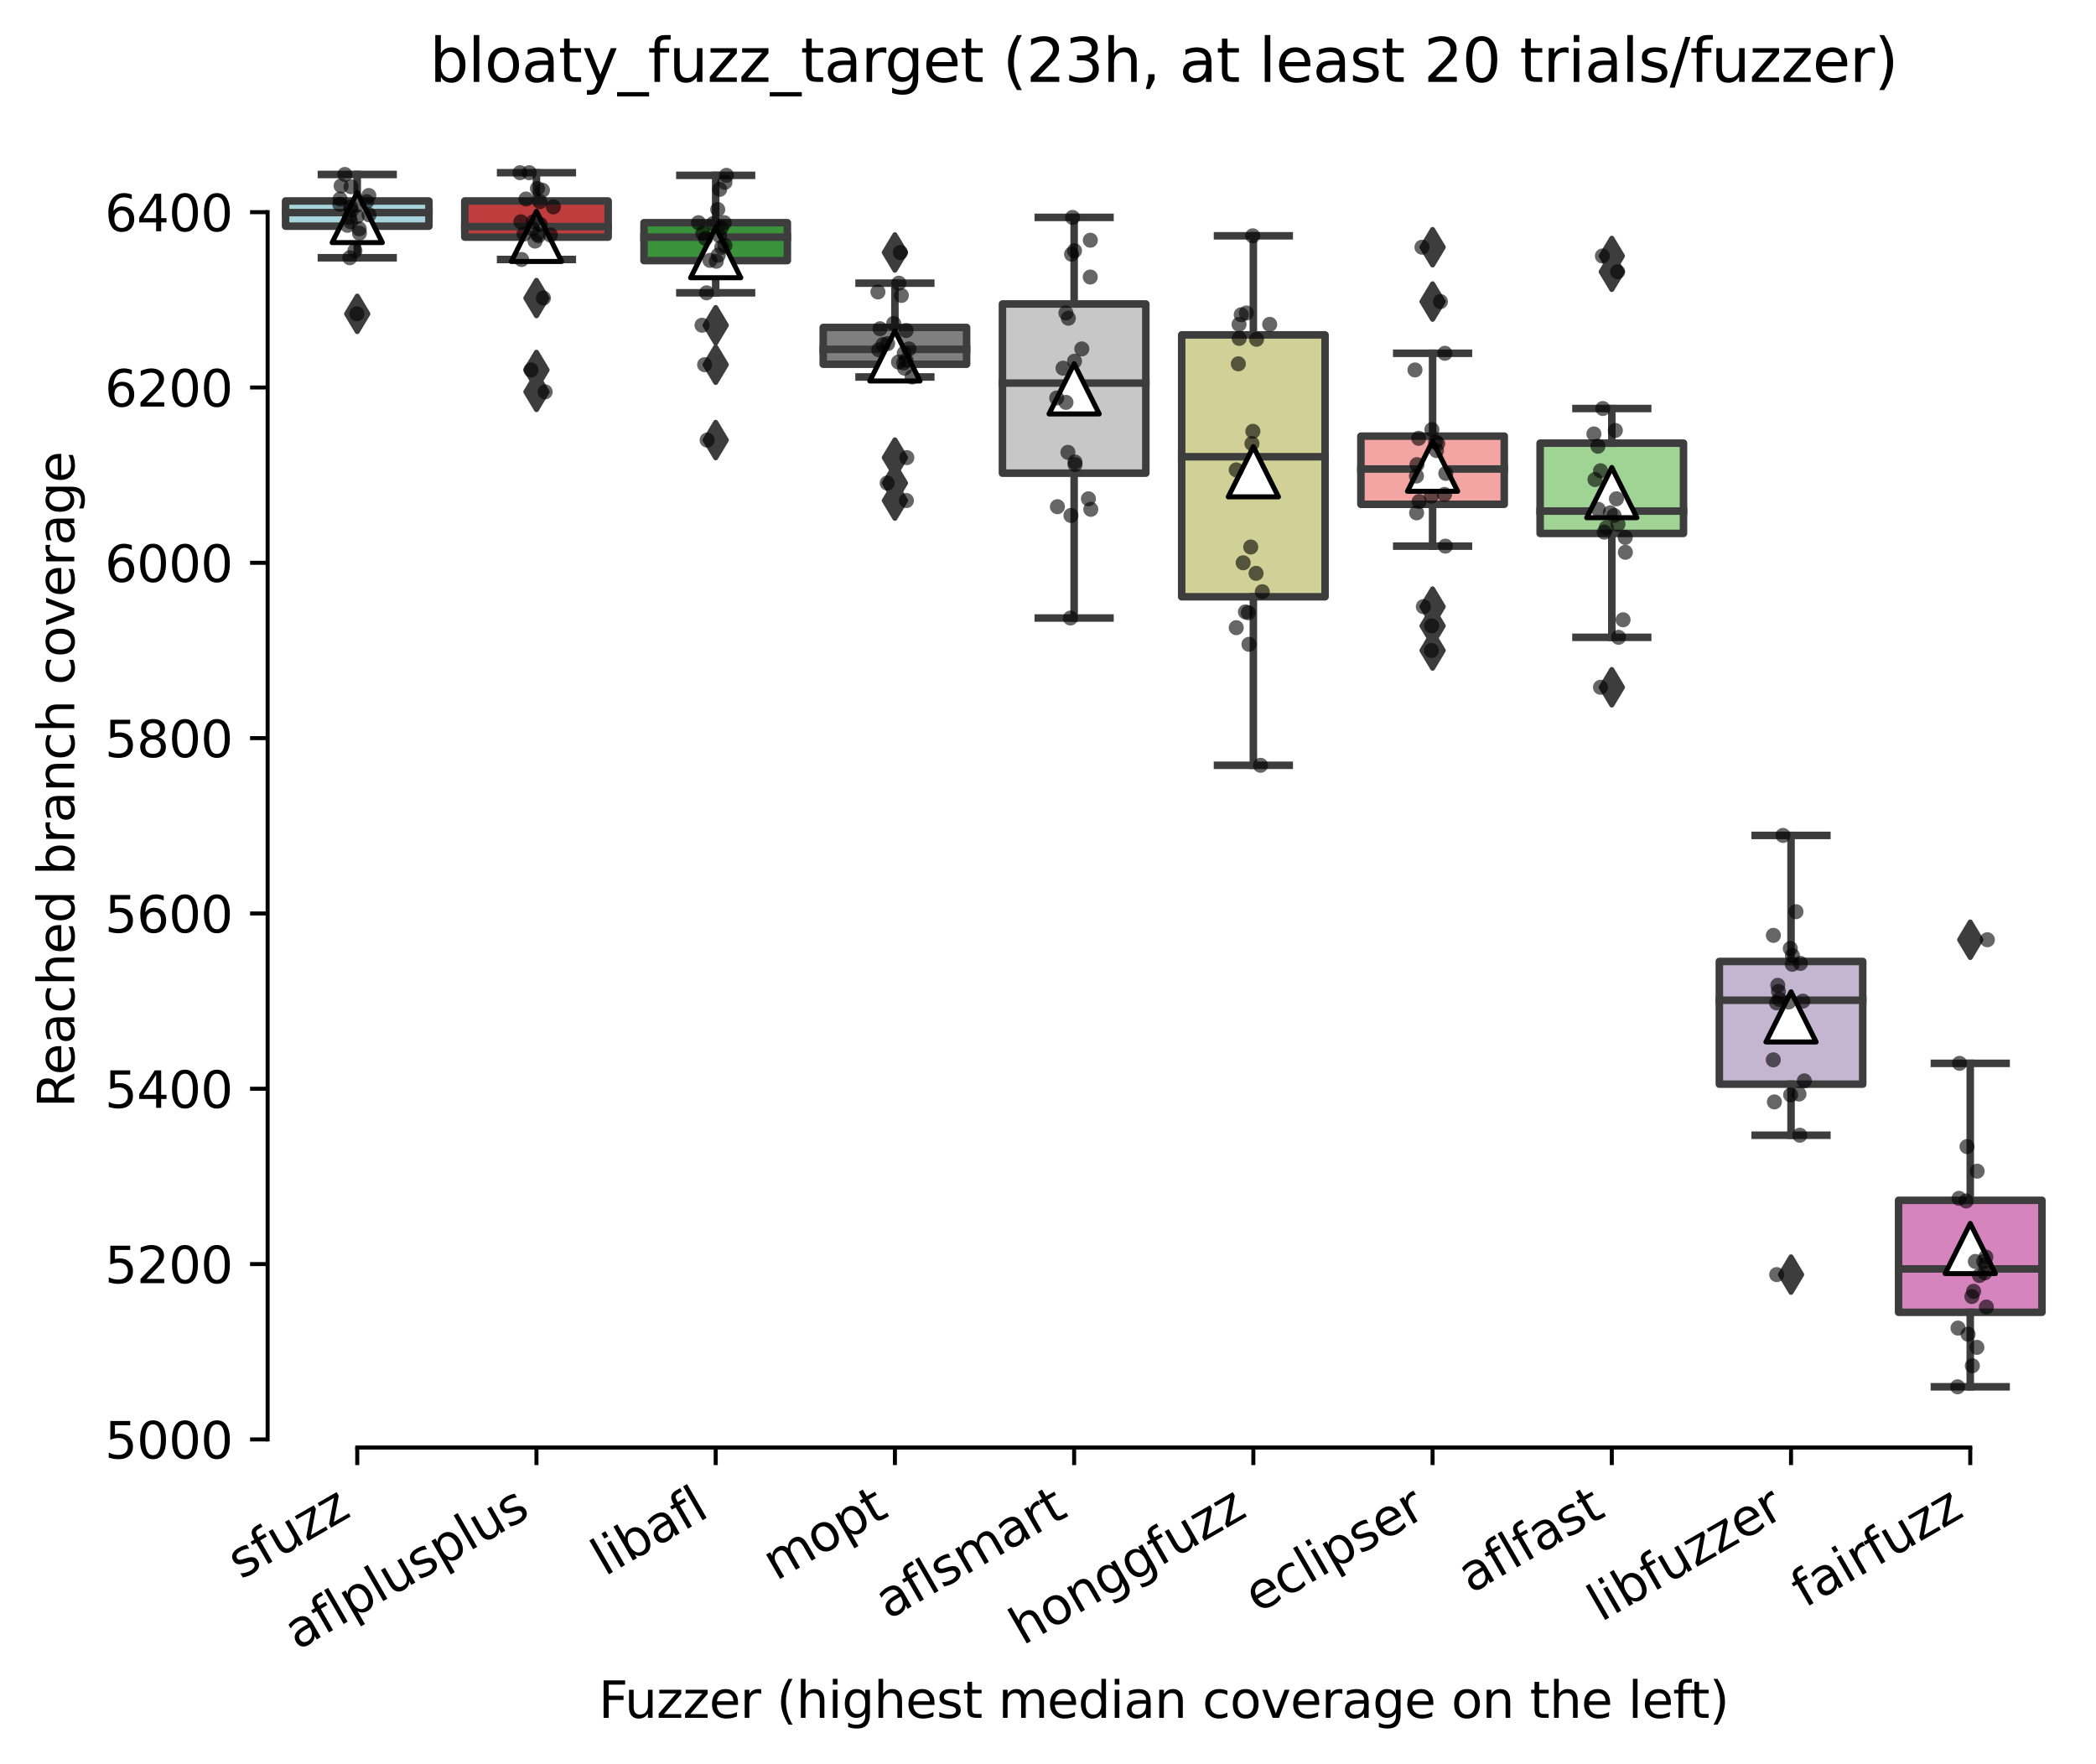 <?xml version="1.0" encoding="utf-8" standalone="no"?>
<!DOCTYPE svg PUBLIC "-//W3C//DTD SVG 1.1//EN"
  "http://www.w3.org/Graphics/SVG/1.1/DTD/svg11.dtd">
<svg xmlns:xlink="http://www.w3.org/1999/xlink" width="417.648pt" height="351.576pt" viewBox="0 0 417.648 351.576" xmlns="http://www.w3.org/2000/svg" version="1.1">
 <defs>
  <style type="text/css">*{stroke-linejoin: round; stroke-linecap: butt}</style>
 </defs>
 <g id="figure_1">
  <g id="patch_1">
   <path d="M 0 351.576 
L 417.648 351.576 
L 417.648 0 
L 0 0 
z
" style="fill: #ffffff"/>
  </g>
  <g id="axes_1">
   <g id="patch_2">
    <path d="M 53.328 288.43 
L 410.448 288.43 
L 410.448 22.318 
L 53.328 22.318 
z
" style="fill: #ffffff"/>
   </g>
   <g id="patch_3">
    <path d="M 56.899 45.069 
L 85.469 45.069 
L 85.469 40.047 
L 56.899 40.047 
L 56.899 45.069 
z
" clip-path="url(#p893e8007a4)" style="fill: #a7d4dc; stroke: #3d3d3d; stroke-width: 1.5; stroke-linejoin: miter"/>
   </g>
   <g id="patch_4">
    <path d="M 92.611 47.252 
L 121.181 47.252 
L 121.181 40.047 
L 92.611 40.047 
L 92.611 47.252 
z
" clip-path="url(#p893e8007a4)" style="fill: #c03d3e; stroke: #3d3d3d; stroke-width: 1.5; stroke-linejoin: miter"/>
   </g>
   <g id="patch_5">
    <path d="M 128.323 51.925 
L 156.893 51.925 
L 156.893 44.37 
L 128.323 44.37 
L 128.323 51.925 
z
" clip-path="url(#p893e8007a4)" style="fill: #3a923a; stroke: #3d3d3d; stroke-width: 1.5; stroke-linejoin: miter"/>
   </g>
   <g id="patch_6">
    <path d="M 164.035 72.58 
L 192.605 72.58 
L 192.605 65.244 
L 164.035 65.244 
L 164.035 72.58 
z
" clip-path="url(#p893e8007a4)" style="fill: #7f7f7f; stroke: #3d3d3d; stroke-width: 1.5; stroke-linejoin: miter"/>
   </g>
   <g id="patch_7">
    <path d="M 199.747 94.283 
L 228.317 94.283 
L 228.317 60.571 
L 199.747 60.571 
L 199.747 94.283 
z
" clip-path="url(#p893e8007a4)" style="fill: #c7c7c7; stroke: #3d3d3d; stroke-width: 1.5; stroke-linejoin: miter"/>
   </g>
   <g id="patch_8">
    <path d="M 235.459 118.911 
L 264.029 118.911 
L 264.029 66.728 
L 235.459 66.728 
L 235.459 118.911 
z
" clip-path="url(#p893e8007a4)" style="fill: #d1d197; stroke: #3d3d3d; stroke-width: 1.5; stroke-linejoin: miter"/>
   </g>
   <g id="patch_9">
    <path d="M 271.171 100.484 
L 299.741 100.484 
L 299.741 86.903 
L 271.171 86.903 
L 271.171 100.484 
z
" clip-path="url(#p893e8007a4)" style="fill: #f2a5a3; stroke: #3d3d3d; stroke-width: 1.5; stroke-linejoin: miter"/>
   </g>
   <g id="patch_10">
    <path d="M 306.883 106.291 
L 335.453 106.291 
L 335.453 88.3 
L 306.883 88.3 
L 306.883 106.291 
z
" clip-path="url(#p893e8007a4)" style="fill: #9fd495; stroke: #3d3d3d; stroke-width: 1.5; stroke-linejoin: miter"/>
   </g>
   <g id="patch_11">
    <path d="M 342.595 216.029 
L 371.165 216.029 
L 371.165 191.575 
L 342.595 191.575 
L 342.595 216.029 
z
" clip-path="url(#p893e8007a4)" style="fill: #c4b5d0; stroke: #3d3d3d; stroke-width: 1.5; stroke-linejoin: miter"/>
   </g>
   <g id="patch_12">
    <path d="M 378.307 261.487 
L 406.877 261.487 
L 406.877 239.173 
L 378.307 239.173 
L 378.307 261.487 
z
" clip-path="url(#p893e8007a4)" style="fill: #d684bd; stroke: #3d3d3d; stroke-width: 1.5; stroke-linejoin: miter"/>
   </g>
   <g id="matplotlib.axis_1">
    <g id="xtick_1">
     <g id="line2d_1">
      <defs>
       <path id="me21a6c541f" d="M 0 0 
L 0 3.5 
" style="stroke: #000000; stroke-width: 0.8"/>
      </defs>
      <g>
       <use xlink:href="#me21a6c541f" x="71.184" y="288.43" style="stroke: #000000; stroke-width: 0.8"/>
      </g>
     </g>
     <g id="text_1">
      <!-- sfuzz -->
      <g transform="translate(48.005 314.793) rotate(-30) scale(0.1 -0.1)">
       <defs>
        <path id="DejaVuSans-73" d="M 2834 3397 
L 2834 2853 
Q 2591 2978 2328 3040 
Q 2066 3103 1784 3103 
Q 1356 3103 1142 2972 
Q 928 2841 928 2578 
Q 928 2378 1081 2264 
Q 1234 2150 1697 2047 
L 1894 2003 
Q 2506 1872 2764 1633 
Q 3022 1394 3022 966 
Q 3022 478 2636 193 
Q 2250 -91 1575 -91 
Q 1294 -91 989 -36 
Q 684 19 347 128 
L 347 722 
Q 666 556 975 473 
Q 1284 391 1588 391 
Q 1994 391 2212 530 
Q 2431 669 2431 922 
Q 2431 1156 2273 1281 
Q 2116 1406 1581 1522 
L 1381 1569 
Q 847 1681 609 1914 
Q 372 2147 372 2553 
Q 372 3047 722 3315 
Q 1072 3584 1716 3584 
Q 2034 3584 2315 3537 
Q 2597 3491 2834 3397 
z
" transform="scale(0.016)"/>
        <path id="DejaVuSans-66" d="M 2375 4863 
L 2375 4384 
L 1825 4384 
Q 1516 4384 1395 4259 
Q 1275 4134 1275 3809 
L 1275 3500 
L 2222 3500 
L 2222 3053 
L 1275 3053 
L 1275 0 
L 697 0 
L 697 3053 
L 147 3053 
L 147 3500 
L 697 3500 
L 697 3744 
Q 697 4328 969 4595 
Q 1241 4863 1831 4863 
L 2375 4863 
z
" transform="scale(0.016)"/>
        <path id="DejaVuSans-75" d="M 544 1381 
L 544 3500 
L 1119 3500 
L 1119 1403 
Q 1119 906 1312 657 
Q 1506 409 1894 409 
Q 2359 409 2629 706 
Q 2900 1003 2900 1516 
L 2900 3500 
L 3475 3500 
L 3475 0 
L 2900 0 
L 2900 538 
Q 2691 219 2414 64 
Q 2138 -91 1772 -91 
Q 1169 -91 856 284 
Q 544 659 544 1381 
z
M 1991 3584 
L 1991 3584 
z
" transform="scale(0.016)"/>
        <path id="DejaVuSans-7a" d="M 353 3500 
L 3084 3500 
L 3084 2975 
L 922 459 
L 3084 459 
L 3084 0 
L 275 0 
L 275 525 
L 2438 3041 
L 353 3041 
L 353 3500 
z
" transform="scale(0.016)"/>
       </defs>
       <use xlink:href="#DejaVuSans-73"/>
       <use xlink:href="#DejaVuSans-66" x="52.1"/>
       <use xlink:href="#DejaVuSans-75" x="87.305"/>
       <use xlink:href="#DejaVuSans-7a" x="150.684"/>
       <use xlink:href="#DejaVuSans-7a" x="203.174"/>
      </g>
     </g>
    </g>
    <g id="xtick_2">
     <g id="line2d_2">
      <g>
       <use xlink:href="#me21a6c541f" x="106.896" y="288.43" style="stroke: #000000; stroke-width: 0.8"/>
      </g>
     </g>
     <g id="text_2">
      <!-- aflplusplus -->
      <g transform="translate(59.287 328.897) rotate(-30) scale(0.1 -0.1)">
       <defs>
        <path id="DejaVuSans-61" d="M 2194 1759 
Q 1497 1759 1228 1600 
Q 959 1441 959 1056 
Q 959 750 1161 570 
Q 1363 391 1709 391 
Q 2188 391 2477 730 
Q 2766 1069 2766 1631 
L 2766 1759 
L 2194 1759 
z
M 3341 1997 
L 3341 0 
L 2766 0 
L 2766 531 
Q 2569 213 2275 61 
Q 1981 -91 1556 -91 
Q 1019 -91 701 211 
Q 384 513 384 1019 
Q 384 1609 779 1909 
Q 1175 2209 1959 2209 
L 2766 2209 
L 2766 2266 
Q 2766 2663 2505 2880 
Q 2244 3097 1772 3097 
Q 1472 3097 1187 3025 
Q 903 2953 641 2809 
L 641 3341 
Q 956 3463 1253 3523 
Q 1550 3584 1831 3584 
Q 2591 3584 2966 3190 
Q 3341 2797 3341 1997 
z
" transform="scale(0.016)"/>
        <path id="DejaVuSans-6c" d="M 603 4863 
L 1178 4863 
L 1178 0 
L 603 0 
L 603 4863 
z
" transform="scale(0.016)"/>
        <path id="DejaVuSans-70" d="M 1159 525 
L 1159 -1331 
L 581 -1331 
L 581 3500 
L 1159 3500 
L 1159 2969 
Q 1341 3281 1617 3432 
Q 1894 3584 2278 3584 
Q 2916 3584 3314 3078 
Q 3713 2572 3713 1747 
Q 3713 922 3314 415 
Q 2916 -91 2278 -91 
Q 1894 -91 1617 61 
Q 1341 213 1159 525 
z
M 3116 1747 
Q 3116 2381 2855 2742 
Q 2594 3103 2138 3103 
Q 1681 3103 1420 2742 
Q 1159 2381 1159 1747 
Q 1159 1113 1420 752 
Q 1681 391 2138 391 
Q 2594 391 2855 752 
Q 3116 1113 3116 1747 
z
" transform="scale(0.016)"/>
       </defs>
       <use xlink:href="#DejaVuSans-61"/>
       <use xlink:href="#DejaVuSans-66" x="61.279"/>
       <use xlink:href="#DejaVuSans-6c" x="96.484"/>
       <use xlink:href="#DejaVuSans-70" x="124.268"/>
       <use xlink:href="#DejaVuSans-6c" x="187.744"/>
       <use xlink:href="#DejaVuSans-75" x="215.527"/>
       <use xlink:href="#DejaVuSans-73" x="278.906"/>
       <use xlink:href="#DejaVuSans-70" x="331.006"/>
       <use xlink:href="#DejaVuSans-6c" x="394.482"/>
       <use xlink:href="#DejaVuSans-75" x="422.266"/>
       <use xlink:href="#DejaVuSans-73" x="485.645"/>
      </g>
     </g>
    </g>
    <g id="xtick_3">
     <g id="line2d_3">
      <g>
       <use xlink:href="#me21a6c541f" x="142.608" y="288.43" style="stroke: #000000; stroke-width: 0.8"/>
      </g>
     </g>
     <g id="text_3">
      <!-- libafl -->
      <g transform="translate(120.497 314.176) rotate(-30) scale(0.1 -0.1)">
       <defs>
        <path id="DejaVuSans-69" d="M 603 3500 
L 1178 3500 
L 1178 0 
L 603 0 
L 603 3500 
z
M 603 4863 
L 1178 4863 
L 1178 4134 
L 603 4134 
L 603 4863 
z
" transform="scale(0.016)"/>
        <path id="DejaVuSans-62" d="M 3116 1747 
Q 3116 2381 2855 2742 
Q 2594 3103 2138 3103 
Q 1681 3103 1420 2742 
Q 1159 2381 1159 1747 
Q 1159 1113 1420 752 
Q 1681 391 2138 391 
Q 2594 391 2855 752 
Q 3116 1113 3116 1747 
z
M 1159 2969 
Q 1341 3281 1617 3432 
Q 1894 3584 2278 3584 
Q 2916 3584 3314 3078 
Q 3713 2572 3713 1747 
Q 3713 922 3314 415 
Q 2916 -91 2278 -91 
Q 1894 -91 1617 61 
Q 1341 213 1159 525 
L 1159 0 
L 581 0 
L 581 4863 
L 1159 4863 
L 1159 2969 
z
" transform="scale(0.016)"/>
       </defs>
       <use xlink:href="#DejaVuSans-6c"/>
       <use xlink:href="#DejaVuSans-69" x="27.783"/>
       <use xlink:href="#DejaVuSans-62" x="55.566"/>
       <use xlink:href="#DejaVuSans-61" x="119.043"/>
       <use xlink:href="#DejaVuSans-66" x="180.322"/>
       <use xlink:href="#DejaVuSans-6c" x="215.527"/>
      </g>
     </g>
    </g>
    <g id="xtick_4">
     <g id="line2d_4">
      <g>
       <use xlink:href="#me21a6c541f" x="178.32" y="288.43" style="stroke: #000000; stroke-width: 0.8"/>
      </g>
     </g>
     <g id="text_4">
      <!-- mopt -->
      <g transform="translate(154.653 315.075) rotate(-30) scale(0.1 -0.1)">
       <defs>
        <path id="DejaVuSans-6d" d="M 3328 2828 
Q 3544 3216 3844 3400 
Q 4144 3584 4550 3584 
Q 5097 3584 5394 3201 
Q 5691 2819 5691 2113 
L 5691 0 
L 5113 0 
L 5113 2094 
Q 5113 2597 4934 2840 
Q 4756 3084 4391 3084 
Q 3944 3084 3684 2787 
Q 3425 2491 3425 1978 
L 3425 0 
L 2847 0 
L 2847 2094 
Q 2847 2600 2669 2842 
Q 2491 3084 2119 3084 
Q 1678 3084 1418 2786 
Q 1159 2488 1159 1978 
L 1159 0 
L 581 0 
L 581 3500 
L 1159 3500 
L 1159 2956 
Q 1356 3278 1631 3431 
Q 1906 3584 2284 3584 
Q 2666 3584 2933 3390 
Q 3200 3197 3328 2828 
z
" transform="scale(0.016)"/>
        <path id="DejaVuSans-6f" d="M 1959 3097 
Q 1497 3097 1228 2736 
Q 959 2375 959 1747 
Q 959 1119 1226 758 
Q 1494 397 1959 397 
Q 2419 397 2687 759 
Q 2956 1122 2956 1747 
Q 2956 2369 2687 2733 
Q 2419 3097 1959 3097 
z
M 1959 3584 
Q 2709 3584 3137 3096 
Q 3566 2609 3566 1747 
Q 3566 888 3137 398 
Q 2709 -91 1959 -91 
Q 1206 -91 779 398 
Q 353 888 353 1747 
Q 353 2609 779 3096 
Q 1206 3584 1959 3584 
z
" transform="scale(0.016)"/>
        <path id="DejaVuSans-74" d="M 1172 4494 
L 1172 3500 
L 2356 3500 
L 2356 3053 
L 1172 3053 
L 1172 1153 
Q 1172 725 1289 603 
Q 1406 481 1766 481 
L 2356 481 
L 2356 0 
L 1766 0 
Q 1100 0 847 248 
Q 594 497 594 1153 
L 594 3053 
L 172 3053 
L 172 3500 
L 594 3500 
L 594 4494 
L 1172 4494 
z
" transform="scale(0.016)"/>
       </defs>
       <use xlink:href="#DejaVuSans-6d"/>
       <use xlink:href="#DejaVuSans-6f" x="97.412"/>
       <use xlink:href="#DejaVuSans-70" x="158.594"/>
       <use xlink:href="#DejaVuSans-74" x="222.07"/>
      </g>
     </g>
    </g>
    <g id="xtick_5">
     <g id="line2d_5">
      <g>
       <use xlink:href="#me21a6c541f" x="214.032" y="288.43" style="stroke: #000000; stroke-width: 0.8"/>
      </g>
     </g>
     <g id="text_5">
      <!-- aflsmart -->
      <g transform="translate(177.021 322.779) rotate(-30) scale(0.1 -0.1)">
       <defs>
        <path id="DejaVuSans-72" d="M 2631 2963 
Q 2534 3019 2420 3045 
Q 2306 3072 2169 3072 
Q 1681 3072 1420 2755 
Q 1159 2438 1159 1844 
L 1159 0 
L 581 0 
L 581 3500 
L 1159 3500 
L 1159 2956 
Q 1341 3275 1631 3429 
Q 1922 3584 2338 3584 
Q 2397 3584 2469 3576 
Q 2541 3569 2628 3553 
L 2631 2963 
z
" transform="scale(0.016)"/>
       </defs>
       <use xlink:href="#DejaVuSans-61"/>
       <use xlink:href="#DejaVuSans-66" x="61.279"/>
       <use xlink:href="#DejaVuSans-6c" x="96.484"/>
       <use xlink:href="#DejaVuSans-73" x="124.268"/>
       <use xlink:href="#DejaVuSans-6d" x="176.367"/>
       <use xlink:href="#DejaVuSans-61" x="273.779"/>
       <use xlink:href="#DejaVuSans-72" x="335.059"/>
       <use xlink:href="#DejaVuSans-74" x="376.172"/>
      </g>
     </g>
    </g>
    <g id="xtick_6">
     <g id="line2d_6">
      <g>
       <use xlink:href="#me21a6c541f" x="249.744" y="288.43" style="stroke: #000000; stroke-width: 0.8"/>
      </g>
     </g>
     <g id="text_6">
      <!-- honggfuzz -->
      <g transform="translate(203.805 327.933) rotate(-30) scale(0.1 -0.1)">
       <defs>
        <path id="DejaVuSans-68" d="M 3513 2113 
L 3513 0 
L 2938 0 
L 2938 2094 
Q 2938 2591 2744 2837 
Q 2550 3084 2163 3084 
Q 1697 3084 1428 2787 
Q 1159 2491 1159 1978 
L 1159 0 
L 581 0 
L 581 4863 
L 1159 4863 
L 1159 2956 
Q 1366 3272 1645 3428 
Q 1925 3584 2291 3584 
Q 2894 3584 3203 3211 
Q 3513 2838 3513 2113 
z
" transform="scale(0.016)"/>
        <path id="DejaVuSans-6e" d="M 3513 2113 
L 3513 0 
L 2938 0 
L 2938 2094 
Q 2938 2591 2744 2837 
Q 2550 3084 2163 3084 
Q 1697 3084 1428 2787 
Q 1159 2491 1159 1978 
L 1159 0 
L 581 0 
L 581 3500 
L 1159 3500 
L 1159 2956 
Q 1366 3272 1645 3428 
Q 1925 3584 2291 3584 
Q 2894 3584 3203 3211 
Q 3513 2838 3513 2113 
z
" transform="scale(0.016)"/>
        <path id="DejaVuSans-67" d="M 2906 1791 
Q 2906 2416 2648 2759 
Q 2391 3103 1925 3103 
Q 1463 3103 1205 2759 
Q 947 2416 947 1791 
Q 947 1169 1205 825 
Q 1463 481 1925 481 
Q 2391 481 2648 825 
Q 2906 1169 2906 1791 
z
M 3481 434 
Q 3481 -459 3084 -895 
Q 2688 -1331 1869 -1331 
Q 1566 -1331 1297 -1286 
Q 1028 -1241 775 -1147 
L 775 -588 
Q 1028 -725 1275 -790 
Q 1522 -856 1778 -856 
Q 2344 -856 2625 -561 
Q 2906 -266 2906 331 
L 2906 616 
Q 2728 306 2450 153 
Q 2172 0 1784 0 
Q 1141 0 747 490 
Q 353 981 353 1791 
Q 353 2603 747 3093 
Q 1141 3584 1784 3584 
Q 2172 3584 2450 3431 
Q 2728 3278 2906 2969 
L 2906 3500 
L 3481 3500 
L 3481 434 
z
" transform="scale(0.016)"/>
       </defs>
       <use xlink:href="#DejaVuSans-68"/>
       <use xlink:href="#DejaVuSans-6f" x="63.379"/>
       <use xlink:href="#DejaVuSans-6e" x="124.561"/>
       <use xlink:href="#DejaVuSans-67" x="187.939"/>
       <use xlink:href="#DejaVuSans-67" x="251.416"/>
       <use xlink:href="#DejaVuSans-66" x="314.893"/>
       <use xlink:href="#DejaVuSans-75" x="350.098"/>
       <use xlink:href="#DejaVuSans-7a" x="413.477"/>
       <use xlink:href="#DejaVuSans-7a" x="465.967"/>
      </g>
     </g>
    </g>
    <g id="xtick_7">
     <g id="line2d_7">
      <g>
       <use xlink:href="#me21a6c541f" x="285.456" y="288.43" style="stroke: #000000; stroke-width: 0.8"/>
      </g>
     </g>
     <g id="text_7">
      <!-- eclipser -->
      <g transform="translate(250.616 321.525) rotate(-30) scale(0.1 -0.1)">
       <defs>
        <path id="DejaVuSans-65" d="M 3597 1894 
L 3597 1613 
L 953 1613 
Q 991 1019 1311 708 
Q 1631 397 2203 397 
Q 2534 397 2845 478 
Q 3156 559 3463 722 
L 3463 178 
Q 3153 47 2828 -22 
Q 2503 -91 2169 -91 
Q 1331 -91 842 396 
Q 353 884 353 1716 
Q 353 2575 817 3079 
Q 1281 3584 2069 3584 
Q 2775 3584 3186 3129 
Q 3597 2675 3597 1894 
z
M 3022 2063 
Q 3016 2534 2758 2815 
Q 2500 3097 2075 3097 
Q 1594 3097 1305 2825 
Q 1016 2553 972 2059 
L 3022 2063 
z
" transform="scale(0.016)"/>
        <path id="DejaVuSans-63" d="M 3122 3366 
L 3122 2828 
Q 2878 2963 2633 3030 
Q 2388 3097 2138 3097 
Q 1578 3097 1268 2742 
Q 959 2388 959 1747 
Q 959 1106 1268 751 
Q 1578 397 2138 397 
Q 2388 397 2633 464 
Q 2878 531 3122 666 
L 3122 134 
Q 2881 22 2623 -34 
Q 2366 -91 2075 -91 
Q 1284 -91 818 406 
Q 353 903 353 1747 
Q 353 2603 823 3093 
Q 1294 3584 2113 3584 
Q 2378 3584 2631 3529 
Q 2884 3475 3122 3366 
z
" transform="scale(0.016)"/>
       </defs>
       <use xlink:href="#DejaVuSans-65"/>
       <use xlink:href="#DejaVuSans-63" x="61.523"/>
       <use xlink:href="#DejaVuSans-6c" x="116.504"/>
       <use xlink:href="#DejaVuSans-69" x="144.287"/>
       <use xlink:href="#DejaVuSans-70" x="172.07"/>
       <use xlink:href="#DejaVuSans-73" x="235.547"/>
       <use xlink:href="#DejaVuSans-65" x="287.646"/>
       <use xlink:href="#DejaVuSans-72" x="349.17"/>
      </g>
     </g>
    </g>
    <g id="xtick_8">
     <g id="line2d_8">
      <g>
       <use xlink:href="#me21a6c541f" x="321.168" y="288.43" style="stroke: #000000; stroke-width: 0.8"/>
      </g>
     </g>
     <g id="text_8">
      <!-- aflfast -->
      <g transform="translate(293.104 317.613) rotate(-30) scale(0.1 -0.1)">
       <use xlink:href="#DejaVuSans-61"/>
       <use xlink:href="#DejaVuSans-66" x="61.279"/>
       <use xlink:href="#DejaVuSans-6c" x="96.484"/>
       <use xlink:href="#DejaVuSans-66" x="124.268"/>
       <use xlink:href="#DejaVuSans-61" x="159.473"/>
       <use xlink:href="#DejaVuSans-73" x="220.752"/>
       <use xlink:href="#DejaVuSans-74" x="272.852"/>
      </g>
     </g>
    </g>
    <g id="xtick_9">
     <g id="line2d_9">
      <g>
       <use xlink:href="#me21a6c541f" x="356.88" y="288.43" style="stroke: #000000; stroke-width: 0.8"/>
      </g>
     </g>
     <g id="text_9">
      <!-- libfuzzer -->
      <g transform="translate(319.014 323.272) rotate(-30) scale(0.1 -0.1)">
       <use xlink:href="#DejaVuSans-6c"/>
       <use xlink:href="#DejaVuSans-69" x="27.783"/>
       <use xlink:href="#DejaVuSans-62" x="55.566"/>
       <use xlink:href="#DejaVuSans-66" x="119.043"/>
       <use xlink:href="#DejaVuSans-75" x="154.248"/>
       <use xlink:href="#DejaVuSans-7a" x="217.627"/>
       <use xlink:href="#DejaVuSans-7a" x="270.117"/>
       <use xlink:href="#DejaVuSans-65" x="322.607"/>
       <use xlink:href="#DejaVuSans-72" x="384.131"/>
      </g>
     </g>
    </g>
    <g id="xtick_10">
     <g id="line2d_10">
      <g>
       <use xlink:href="#me21a6c541f" x="392.592" y="288.43" style="stroke: #000000; stroke-width: 0.8"/>
      </g>
     </g>
     <g id="text_10">
      <!-- fairfuzz -->
      <g transform="translate(359.603 320.457) rotate(-30) scale(0.1 -0.1)">
       <use xlink:href="#DejaVuSans-66"/>
       <use xlink:href="#DejaVuSans-61" x="35.205"/>
       <use xlink:href="#DejaVuSans-69" x="96.484"/>
       <use xlink:href="#DejaVuSans-72" x="124.268"/>
       <use xlink:href="#DejaVuSans-66" x="165.381"/>
       <use xlink:href="#DejaVuSans-75" x="200.586"/>
       <use xlink:href="#DejaVuSans-7a" x="263.965"/>
       <use xlink:href="#DejaVuSans-7a" x="316.455"/>
      </g>
     </g>
    </g>
    <g id="text_11">
     <!-- Fuzzer (highest median coverage on the left) -->
     <g transform="translate(119.27 342.297) scale(0.1 -0.1)">
      <defs>
       <path id="DejaVuSans-46" d="M 628 4666 
L 3309 4666 
L 3309 4134 
L 1259 4134 
L 1259 2759 
L 3109 2759 
L 3109 2228 
L 1259 2228 
L 1259 0 
L 628 0 
L 628 4666 
z
" transform="scale(0.016)"/>
       <path id="DejaVuSans-20" transform="scale(0.016)"/>
       <path id="DejaVuSans-28" d="M 1984 4856 
Q 1566 4138 1362 3434 
Q 1159 2731 1159 2009 
Q 1159 1288 1364 580 
Q 1569 -128 1984 -844 
L 1484 -844 
Q 1016 -109 783 600 
Q 550 1309 550 2009 
Q 550 2706 781 3412 
Q 1013 4119 1484 4856 
L 1984 4856 
z
" transform="scale(0.016)"/>
       <path id="DejaVuSans-64" d="M 2906 2969 
L 2906 4863 
L 3481 4863 
L 3481 0 
L 2906 0 
L 2906 525 
Q 2725 213 2448 61 
Q 2172 -91 1784 -91 
Q 1150 -91 751 415 
Q 353 922 353 1747 
Q 353 2572 751 3078 
Q 1150 3584 1784 3584 
Q 2172 3584 2448 3432 
Q 2725 3281 2906 2969 
z
M 947 1747 
Q 947 1113 1208 752 
Q 1469 391 1925 391 
Q 2381 391 2643 752 
Q 2906 1113 2906 1747 
Q 2906 2381 2643 2742 
Q 2381 3103 1925 3103 
Q 1469 3103 1208 2742 
Q 947 2381 947 1747 
z
" transform="scale(0.016)"/>
       <path id="DejaVuSans-76" d="M 191 3500 
L 800 3500 
L 1894 563 
L 2988 3500 
L 3597 3500 
L 2284 0 
L 1503 0 
L 191 3500 
z
" transform="scale(0.016)"/>
       <path id="DejaVuSans-29" d="M 513 4856 
L 1013 4856 
Q 1481 4119 1714 3412 
Q 1947 2706 1947 2009 
Q 1947 1309 1714 600 
Q 1481 -109 1013 -844 
L 513 -844 
Q 928 -128 1133 580 
Q 1338 1288 1338 2009 
Q 1338 2731 1133 3434 
Q 928 4138 513 4856 
z
" transform="scale(0.016)"/>
      </defs>
      <use xlink:href="#DejaVuSans-46"/>
      <use xlink:href="#DejaVuSans-75" x="52.02"/>
      <use xlink:href="#DejaVuSans-7a" x="115.398"/>
      <use xlink:href="#DejaVuSans-7a" x="167.889"/>
      <use xlink:href="#DejaVuSans-65" x="220.379"/>
      <use xlink:href="#DejaVuSans-72" x="281.902"/>
      <use xlink:href="#DejaVuSans-20" x="323.016"/>
      <use xlink:href="#DejaVuSans-28" x="354.803"/>
      <use xlink:href="#DejaVuSans-68" x="393.816"/>
      <use xlink:href="#DejaVuSans-69" x="457.195"/>
      <use xlink:href="#DejaVuSans-67" x="484.979"/>
      <use xlink:href="#DejaVuSans-68" x="548.455"/>
      <use xlink:href="#DejaVuSans-65" x="611.834"/>
      <use xlink:href="#DejaVuSans-73" x="673.357"/>
      <use xlink:href="#DejaVuSans-74" x="725.457"/>
      <use xlink:href="#DejaVuSans-20" x="764.666"/>
      <use xlink:href="#DejaVuSans-6d" x="796.453"/>
      <use xlink:href="#DejaVuSans-65" x="893.865"/>
      <use xlink:href="#DejaVuSans-64" x="955.389"/>
      <use xlink:href="#DejaVuSans-69" x="1018.865"/>
      <use xlink:href="#DejaVuSans-61" x="1046.648"/>
      <use xlink:href="#DejaVuSans-6e" x="1107.928"/>
      <use xlink:href="#DejaVuSans-20" x="1171.307"/>
      <use xlink:href="#DejaVuSans-63" x="1203.094"/>
      <use xlink:href="#DejaVuSans-6f" x="1258.074"/>
      <use xlink:href="#DejaVuSans-76" x="1319.256"/>
      <use xlink:href="#DejaVuSans-65" x="1378.436"/>
      <use xlink:href="#DejaVuSans-72" x="1439.959"/>
      <use xlink:href="#DejaVuSans-61" x="1481.072"/>
      <use xlink:href="#DejaVuSans-67" x="1542.352"/>
      <use xlink:href="#DejaVuSans-65" x="1605.828"/>
      <use xlink:href="#DejaVuSans-20" x="1667.352"/>
      <use xlink:href="#DejaVuSans-6f" x="1699.139"/>
      <use xlink:href="#DejaVuSans-6e" x="1760.32"/>
      <use xlink:href="#DejaVuSans-20" x="1823.699"/>
      <use xlink:href="#DejaVuSans-74" x="1855.486"/>
      <use xlink:href="#DejaVuSans-68" x="1894.695"/>
      <use xlink:href="#DejaVuSans-65" x="1958.074"/>
      <use xlink:href="#DejaVuSans-20" x="2019.598"/>
      <use xlink:href="#DejaVuSans-6c" x="2051.385"/>
      <use xlink:href="#DejaVuSans-65" x="2079.168"/>
      <use xlink:href="#DejaVuSans-66" x="2140.691"/>
      <use xlink:href="#DejaVuSans-74" x="2174.146"/>
      <use xlink:href="#DejaVuSans-29" x="2213.355"/>
     </g>
    </g>
   </g>
   <g id="matplotlib.axis_2">
    <g id="ytick_1">
     <g id="line2d_11">
      <defs>
       <path id="m4c0ae6dd46" d="M 0 0 
L -3.5 0 
" style="stroke: #000000; stroke-width: 0.8"/>
      </defs>
      <g>
       <use xlink:href="#m4c0ae6dd46" x="53.328" y="286.814" style="stroke: #000000; stroke-width: 0.8"/>
      </g>
     </g>
     <g id="text_12">
      <!-- 5000 -->
      <g transform="translate(20.878 290.614) scale(0.1 -0.1)">
       <defs>
        <path id="DejaVuSans-35" d="M 691 4666 
L 3169 4666 
L 3169 4134 
L 1269 4134 
L 1269 2991 
Q 1406 3038 1543 3061 
Q 1681 3084 1819 3084 
Q 2600 3084 3056 2656 
Q 3513 2228 3513 1497 
Q 3513 744 3044 326 
Q 2575 -91 1722 -91 
Q 1428 -91 1123 -41 
Q 819 9 494 109 
L 494 744 
Q 775 591 1075 516 
Q 1375 441 1709 441 
Q 2250 441 2565 725 
Q 2881 1009 2881 1497 
Q 2881 1984 2565 2268 
Q 2250 2553 1709 2553 
Q 1456 2553 1204 2497 
Q 953 2441 691 2322 
L 691 4666 
z
" transform="scale(0.016)"/>
        <path id="DejaVuSans-30" d="M 2034 4250 
Q 1547 4250 1301 3770 
Q 1056 3291 1056 2328 
Q 1056 1369 1301 889 
Q 1547 409 2034 409 
Q 2525 409 2770 889 
Q 3016 1369 3016 2328 
Q 3016 3291 2770 3770 
Q 2525 4250 2034 4250 
z
M 2034 4750 
Q 2819 4750 3233 4129 
Q 3647 3509 3647 2328 
Q 3647 1150 3233 529 
Q 2819 -91 2034 -91 
Q 1250 -91 836 529 
Q 422 1150 422 2328 
Q 422 3509 836 4129 
Q 1250 4750 2034 4750 
z
" transform="scale(0.016)"/>
       </defs>
       <use xlink:href="#DejaVuSans-35"/>
       <use xlink:href="#DejaVuSans-30" x="63.623"/>
       <use xlink:href="#DejaVuSans-30" x="127.246"/>
       <use xlink:href="#DejaVuSans-30" x="190.869"/>
      </g>
     </g>
    </g>
    <g id="ytick_2">
     <g id="line2d_12">
      <g>
       <use xlink:href="#m4c0ae6dd46" x="53.328" y="251.88" style="stroke: #000000; stroke-width: 0.8"/>
      </g>
     </g>
     <g id="text_13">
      <!-- 5200 -->
      <g transform="translate(20.878 255.679) scale(0.1 -0.1)">
       <defs>
        <path id="DejaVuSans-32" d="M 1228 531 
L 3431 531 
L 3431 0 
L 469 0 
L 469 531 
Q 828 903 1448 1529 
Q 2069 2156 2228 2338 
Q 2531 2678 2651 2914 
Q 2772 3150 2772 3378 
Q 2772 3750 2511 3984 
Q 2250 4219 1831 4219 
Q 1534 4219 1204 4116 
Q 875 4013 500 3803 
L 500 4441 
Q 881 4594 1212 4672 
Q 1544 4750 1819 4750 
Q 2544 4750 2975 4387 
Q 3406 4025 3406 3419 
Q 3406 3131 3298 2873 
Q 3191 2616 2906 2266 
Q 2828 2175 2409 1742 
Q 1991 1309 1228 531 
z
" transform="scale(0.016)"/>
       </defs>
       <use xlink:href="#DejaVuSans-35"/>
       <use xlink:href="#DejaVuSans-32" x="63.623"/>
       <use xlink:href="#DejaVuSans-30" x="127.246"/>
       <use xlink:href="#DejaVuSans-30" x="190.869"/>
      </g>
     </g>
    </g>
    <g id="ytick_3">
     <g id="line2d_13">
      <g>
       <use xlink:href="#m4c0ae6dd46" x="53.328" y="216.946" style="stroke: #000000; stroke-width: 0.8"/>
      </g>
     </g>
     <g id="text_14">
      <!-- 5400 -->
      <g transform="translate(20.878 220.745) scale(0.1 -0.1)">
       <defs>
        <path id="DejaVuSans-34" d="M 2419 4116 
L 825 1625 
L 2419 1625 
L 2419 4116 
z
M 2253 4666 
L 3047 4666 
L 3047 1625 
L 3713 1625 
L 3713 1100 
L 3047 1100 
L 3047 0 
L 2419 0 
L 2419 1100 
L 313 1100 
L 313 1709 
L 2253 4666 
z
" transform="scale(0.016)"/>
       </defs>
       <use xlink:href="#DejaVuSans-35"/>
       <use xlink:href="#DejaVuSans-34" x="63.623"/>
       <use xlink:href="#DejaVuSans-30" x="127.246"/>
       <use xlink:href="#DejaVuSans-30" x="190.869"/>
      </g>
     </g>
    </g>
    <g id="ytick_4">
     <g id="line2d_14">
      <g>
       <use xlink:href="#m4c0ae6dd46" x="53.328" y="182.012" style="stroke: #000000; stroke-width: 0.8"/>
      </g>
     </g>
     <g id="text_15">
      <!-- 5600 -->
      <g transform="translate(20.878 185.811) scale(0.1 -0.1)">
       <defs>
        <path id="DejaVuSans-36" d="M 2113 2584 
Q 1688 2584 1439 2293 
Q 1191 2003 1191 1497 
Q 1191 994 1439 701 
Q 1688 409 2113 409 
Q 2538 409 2786 701 
Q 3034 994 3034 1497 
Q 3034 2003 2786 2293 
Q 2538 2584 2113 2584 
z
M 3366 4563 
L 3366 3988 
Q 3128 4100 2886 4159 
Q 2644 4219 2406 4219 
Q 1781 4219 1451 3797 
Q 1122 3375 1075 2522 
Q 1259 2794 1537 2939 
Q 1816 3084 2150 3084 
Q 2853 3084 3261 2657 
Q 3669 2231 3669 1497 
Q 3669 778 3244 343 
Q 2819 -91 2113 -91 
Q 1303 -91 875 529 
Q 447 1150 447 2328 
Q 447 3434 972 4092 
Q 1497 4750 2381 4750 
Q 2619 4750 2861 4703 
Q 3103 4656 3366 4563 
z
" transform="scale(0.016)"/>
       </defs>
       <use xlink:href="#DejaVuSans-35"/>
       <use xlink:href="#DejaVuSans-36" x="63.623"/>
       <use xlink:href="#DejaVuSans-30" x="127.246"/>
       <use xlink:href="#DejaVuSans-30" x="190.869"/>
      </g>
     </g>
    </g>
    <g id="ytick_5">
     <g id="line2d_15">
      <g>
       <use xlink:href="#m4c0ae6dd46" x="53.328" y="147.077" style="stroke: #000000; stroke-width: 0.8"/>
      </g>
     </g>
     <g id="text_16">
      <!-- 5800 -->
      <g transform="translate(20.878 150.876) scale(0.1 -0.1)">
       <defs>
        <path id="DejaVuSans-38" d="M 2034 2216 
Q 1584 2216 1326 1975 
Q 1069 1734 1069 1313 
Q 1069 891 1326 650 
Q 1584 409 2034 409 
Q 2484 409 2743 651 
Q 3003 894 3003 1313 
Q 3003 1734 2745 1975 
Q 2488 2216 2034 2216 
z
M 1403 2484 
Q 997 2584 770 2862 
Q 544 3141 544 3541 
Q 544 4100 942 4425 
Q 1341 4750 2034 4750 
Q 2731 4750 3128 4425 
Q 3525 4100 3525 3541 
Q 3525 3141 3298 2862 
Q 3072 2584 2669 2484 
Q 3125 2378 3379 2068 
Q 3634 1759 3634 1313 
Q 3634 634 3220 271 
Q 2806 -91 2034 -91 
Q 1263 -91 848 271 
Q 434 634 434 1313 
Q 434 1759 690 2068 
Q 947 2378 1403 2484 
z
M 1172 3481 
Q 1172 3119 1398 2916 
Q 1625 2713 2034 2713 
Q 2441 2713 2670 2916 
Q 2900 3119 2900 3481 
Q 2900 3844 2670 4047 
Q 2441 4250 2034 4250 
Q 1625 4250 1398 4047 
Q 1172 3844 1172 3481 
z
" transform="scale(0.016)"/>
       </defs>
       <use xlink:href="#DejaVuSans-35"/>
       <use xlink:href="#DejaVuSans-38" x="63.623"/>
       <use xlink:href="#DejaVuSans-30" x="127.246"/>
       <use xlink:href="#DejaVuSans-30" x="190.869"/>
      </g>
     </g>
    </g>
    <g id="ytick_6">
     <g id="line2d_16">
      <g>
       <use xlink:href="#m4c0ae6dd46" x="53.328" y="112.143" style="stroke: #000000; stroke-width: 0.8"/>
      </g>
     </g>
     <g id="text_17">
      <!-- 6000 -->
      <g transform="translate(20.878 115.942) scale(0.1 -0.1)">
       <use xlink:href="#DejaVuSans-36"/>
       <use xlink:href="#DejaVuSans-30" x="63.623"/>
       <use xlink:href="#DejaVuSans-30" x="127.246"/>
       <use xlink:href="#DejaVuSans-30" x="190.869"/>
      </g>
     </g>
    </g>
    <g id="ytick_7">
     <g id="line2d_17">
      <g>
       <use xlink:href="#m4c0ae6dd46" x="53.328" y="77.209" style="stroke: #000000; stroke-width: 0.8"/>
      </g>
     </g>
     <g id="text_18">
      <!-- 6200 -->
      <g transform="translate(20.878 81.008) scale(0.1 -0.1)">
       <use xlink:href="#DejaVuSans-36"/>
       <use xlink:href="#DejaVuSans-32" x="63.623"/>
       <use xlink:href="#DejaVuSans-30" x="127.246"/>
       <use xlink:href="#DejaVuSans-30" x="190.869"/>
      </g>
     </g>
    </g>
    <g id="ytick_8">
     <g id="line2d_18">
      <g>
       <use xlink:href="#m4c0ae6dd46" x="53.328" y="42.274" style="stroke: #000000; stroke-width: 0.8"/>
      </g>
     </g>
     <g id="text_19">
      <!-- 6400 -->
      <g transform="translate(20.878 46.074) scale(0.1 -0.1)">
       <use xlink:href="#DejaVuSans-36"/>
       <use xlink:href="#DejaVuSans-34" x="63.623"/>
       <use xlink:href="#DejaVuSans-30" x="127.246"/>
       <use xlink:href="#DejaVuSans-30" x="190.869"/>
      </g>
     </g>
    </g>
    <g id="text_20">
     <!-- Reached branch coverage -->
     <g transform="translate(14.798 220.706) rotate(-90) scale(0.1 -0.1)">
      <defs>
       <path id="DejaVuSans-52" d="M 2841 2188 
Q 3044 2119 3236 1894 
Q 3428 1669 3622 1275 
L 4263 0 
L 3584 0 
L 2988 1197 
Q 2756 1666 2539 1819 
Q 2322 1972 1947 1972 
L 1259 1972 
L 1259 0 
L 628 0 
L 628 4666 
L 2053 4666 
Q 2853 4666 3247 4331 
Q 3641 3997 3641 3322 
Q 3641 2881 3436 2590 
Q 3231 2300 2841 2188 
z
M 1259 4147 
L 1259 2491 
L 2053 2491 
Q 2509 2491 2742 2702 
Q 2975 2913 2975 3322 
Q 2975 3731 2742 3939 
Q 2509 4147 2053 4147 
L 1259 4147 
z
" transform="scale(0.016)"/>
      </defs>
      <use xlink:href="#DejaVuSans-52"/>
      <use xlink:href="#DejaVuSans-65" x="64.982"/>
      <use xlink:href="#DejaVuSans-61" x="126.506"/>
      <use xlink:href="#DejaVuSans-63" x="187.785"/>
      <use xlink:href="#DejaVuSans-68" x="242.766"/>
      <use xlink:href="#DejaVuSans-65" x="306.145"/>
      <use xlink:href="#DejaVuSans-64" x="367.668"/>
      <use xlink:href="#DejaVuSans-20" x="431.145"/>
      <use xlink:href="#DejaVuSans-62" x="462.932"/>
      <use xlink:href="#DejaVuSans-72" x="526.408"/>
      <use xlink:href="#DejaVuSans-61" x="567.521"/>
      <use xlink:href="#DejaVuSans-6e" x="628.801"/>
      <use xlink:href="#DejaVuSans-63" x="692.18"/>
      <use xlink:href="#DejaVuSans-68" x="747.16"/>
      <use xlink:href="#DejaVuSans-20" x="810.539"/>
      <use xlink:href="#DejaVuSans-63" x="842.326"/>
      <use xlink:href="#DejaVuSans-6f" x="897.307"/>
      <use xlink:href="#DejaVuSans-76" x="958.488"/>
      <use xlink:href="#DejaVuSans-65" x="1017.668"/>
      <use xlink:href="#DejaVuSans-72" x="1079.191"/>
      <use xlink:href="#DejaVuSans-61" x="1120.305"/>
      <use xlink:href="#DejaVuSans-67" x="1181.584"/>
      <use xlink:href="#DejaVuSans-65" x="1245.061"/>
     </g>
    </g>
   </g>
   <g id="line2d_19">
    <path d="M 71.184 45.069 
L 71.184 51.357 
" clip-path="url(#p893e8007a4)" style="fill: none; stroke: #3d3d3d; stroke-width: 1.5; stroke-linecap: square"/>
   </g>
   <g id="line2d_20">
    <path d="M 71.184 40.047 
L 71.184 34.763 
" clip-path="url(#p893e8007a4)" style="fill: none; stroke: #3d3d3d; stroke-width: 1.5; stroke-linecap: square"/>
   </g>
   <g id="line2d_21">
    <path d="M 64.042 51.357 
L 78.327 51.357 
" clip-path="url(#p893e8007a4)" style="fill: none; stroke: #3d3d3d; stroke-width: 1.5; stroke-linecap: square"/>
   </g>
   <g id="line2d_22">
    <path d="M 64.042 34.763 
L 78.327 34.763 
" clip-path="url(#p893e8007a4)" style="fill: none; stroke: #3d3d3d; stroke-width: 1.5; stroke-linecap: square"/>
   </g>
   <g id="line2d_23">
    <defs>
     <path id="ma5183875ad" d="M -0 3.536 
L 2.121 0 
L -0 -3.536 
L -2.121 -0 
z
" style="stroke: #3d3d3d; stroke-linejoin: miter"/>
    </defs>
    <g clip-path="url(#p893e8007a4)">
     <use xlink:href="#ma5183875ad" x="71.184" y="62.536" style="fill: #3d3d3d; stroke: #3d3d3d; stroke-linejoin: miter"/>
    </g>
   </g>
   <g id="line2d_24">
    <path d="M 106.896 47.252 
L 106.896 51.707 
" clip-path="url(#p893e8007a4)" style="fill: none; stroke: #3d3d3d; stroke-width: 1.5; stroke-linecap: square"/>
   </g>
   <g id="line2d_25">
    <path d="M 106.896 40.047 
L 106.896 34.414 
" clip-path="url(#p893e8007a4)" style="fill: none; stroke: #3d3d3d; stroke-width: 1.5; stroke-linecap: square"/>
   </g>
   <g id="line2d_26">
    <path d="M 99.754 51.707 
L 114.039 51.707 
" clip-path="url(#p893e8007a4)" style="fill: none; stroke: #3d3d3d; stroke-width: 1.5; stroke-linecap: square"/>
   </g>
   <g id="line2d_27">
    <path d="M 99.754 34.414 
L 114.039 34.414 
" clip-path="url(#p893e8007a4)" style="fill: none; stroke: #3d3d3d; stroke-width: 1.5; stroke-linecap: square"/>
   </g>
   <g id="line2d_28">
    <g clip-path="url(#p893e8007a4)">
     <use xlink:href="#ma5183875ad" x="106.896" y="78.082" style="fill: #3d3d3d; stroke: #3d3d3d; stroke-linejoin: miter"/>
     <use xlink:href="#ma5183875ad" x="106.896" y="73.715" style="fill: #3d3d3d; stroke: #3d3d3d; stroke-linejoin: miter"/>
     <use xlink:href="#ma5183875ad" x="106.896" y="59.392" style="fill: #3d3d3d; stroke: #3d3d3d; stroke-linejoin: miter"/>
    </g>
   </g>
   <g id="line2d_29">
    <path d="M 142.608 51.925 
L 142.608 58.344 
" clip-path="url(#p893e8007a4)" style="fill: none; stroke: #3d3d3d; stroke-width: 1.5; stroke-linecap: square"/>
   </g>
   <g id="line2d_30">
    <path d="M 142.608 44.37 
L 142.608 34.938 
" clip-path="url(#p893e8007a4)" style="fill: none; stroke: #3d3d3d; stroke-width: 1.5; stroke-linecap: square"/>
   </g>
   <g id="line2d_31">
    <path d="M 135.466 58.344 
L 149.751 58.344 
" clip-path="url(#p893e8007a4)" style="fill: none; stroke: #3d3d3d; stroke-width: 1.5; stroke-linecap: square"/>
   </g>
   <g id="line2d_32">
    <path d="M 135.466 34.938 
L 149.751 34.938 
" clip-path="url(#p893e8007a4)" style="fill: none; stroke: #3d3d3d; stroke-width: 1.5; stroke-linecap: square"/>
   </g>
   <g id="line2d_33">
    <g clip-path="url(#p893e8007a4)">
     <use xlink:href="#ma5183875ad" x="142.608" y="87.689" style="fill: #3d3d3d; stroke: #3d3d3d; stroke-linejoin: miter"/>
     <use xlink:href="#ma5183875ad" x="142.608" y="72.667" style="fill: #3d3d3d; stroke: #3d3d3d; stroke-linejoin: miter"/>
     <use xlink:href="#ma5183875ad" x="142.608" y="64.807" style="fill: #3d3d3d; stroke: #3d3d3d; stroke-linejoin: miter"/>
    </g>
   </g>
   <g id="line2d_34">
    <path d="M 178.32 72.58 
L 178.32 75.113 
" clip-path="url(#p893e8007a4)" style="fill: none; stroke: #3d3d3d; stroke-width: 1.5; stroke-linecap: square"/>
   </g>
   <g id="line2d_35">
    <path d="M 178.32 65.244 
L 178.32 56.423 
" clip-path="url(#p893e8007a4)" style="fill: none; stroke: #3d3d3d; stroke-width: 1.5; stroke-linecap: square"/>
   </g>
   <g id="line2d_36">
    <path d="M 171.178 75.113 
L 185.463 75.113 
" clip-path="url(#p893e8007a4)" style="fill: none; stroke: #3d3d3d; stroke-width: 1.5; stroke-linecap: square"/>
   </g>
   <g id="line2d_37">
    <path d="M 171.178 56.423 
L 185.463 56.423 
" clip-path="url(#p893e8007a4)" style="fill: none; stroke: #3d3d3d; stroke-width: 1.5; stroke-linecap: square"/>
   </g>
   <g id="line2d_38">
    <g clip-path="url(#p893e8007a4)">
     <use xlink:href="#ma5183875ad" x="178.32" y="96.248" style="fill: #3d3d3d; stroke: #3d3d3d; stroke-linejoin: miter"/>
     <use xlink:href="#ma5183875ad" x="178.32" y="91.182" style="fill: #3d3d3d; stroke: #3d3d3d; stroke-linejoin: miter"/>
     <use xlink:href="#ma5183875ad" x="178.32" y="99.741" style="fill: #3d3d3d; stroke: #3d3d3d; stroke-linejoin: miter"/>
     <use xlink:href="#ma5183875ad" x="178.32" y="50.309" style="fill: #3d3d3d; stroke: #3d3d3d; stroke-linejoin: miter"/>
    </g>
   </g>
   <g id="line2d_39">
    <path d="M 214.032 94.283 
L 214.032 123.147 
" clip-path="url(#p893e8007a4)" style="fill: none; stroke: #3d3d3d; stroke-width: 1.5; stroke-linecap: square"/>
   </g>
   <g id="line2d_40">
    <path d="M 214.032 60.571 
L 214.032 43.322 
" clip-path="url(#p893e8007a4)" style="fill: none; stroke: #3d3d3d; stroke-width: 1.5; stroke-linecap: square"/>
   </g>
   <g id="line2d_41">
    <path d="M 206.89 123.147 
L 221.175 123.147 
" clip-path="url(#p893e8007a4)" style="fill: none; stroke: #3d3d3d; stroke-width: 1.5; stroke-linecap: square"/>
   </g>
   <g id="line2d_42">
    <path d="M 206.89 43.322 
L 221.175 43.322 
" clip-path="url(#p893e8007a4)" style="fill: none; stroke: #3d3d3d; stroke-width: 1.5; stroke-linecap: square"/>
   </g>
   <g id="line2d_43"/>
   <g id="line2d_44">
    <path d="M 249.744 118.911 
L 249.744 152.492 
" clip-path="url(#p893e8007a4)" style="fill: none; stroke: #3d3d3d; stroke-width: 1.5; stroke-linecap: square"/>
   </g>
   <g id="line2d_45">
    <path d="M 249.744 66.728 
L 249.744 46.99 
" clip-path="url(#p893e8007a4)" style="fill: none; stroke: #3d3d3d; stroke-width: 1.5; stroke-linecap: square"/>
   </g>
   <g id="line2d_46">
    <path d="M 242.602 152.492 
L 256.887 152.492 
" clip-path="url(#p893e8007a4)" style="fill: none; stroke: #3d3d3d; stroke-width: 1.5; stroke-linecap: square"/>
   </g>
   <g id="line2d_47">
    <path d="M 242.602 46.99 
L 256.887 46.99 
" clip-path="url(#p893e8007a4)" style="fill: none; stroke: #3d3d3d; stroke-width: 1.5; stroke-linecap: square"/>
   </g>
   <g id="line2d_48"/>
   <g id="line2d_49">
    <path d="M 285.456 100.484 
L 285.456 108.824 
" clip-path="url(#p893e8007a4)" style="fill: none; stroke: #3d3d3d; stroke-width: 1.5; stroke-linecap: square"/>
   </g>
   <g id="line2d_50">
    <path d="M 285.456 86.903 
L 285.456 70.396 
" clip-path="url(#p893e8007a4)" style="fill: none; stroke: #3d3d3d; stroke-width: 1.5; stroke-linecap: square"/>
   </g>
   <g id="line2d_51">
    <path d="M 278.314 108.824 
L 292.599 108.824 
" clip-path="url(#p893e8007a4)" style="fill: none; stroke: #3d3d3d; stroke-width: 1.5; stroke-linecap: square"/>
   </g>
   <g id="line2d_52">
    <path d="M 278.314 70.396 
L 292.599 70.396 
" clip-path="url(#p893e8007a4)" style="fill: none; stroke: #3d3d3d; stroke-width: 1.5; stroke-linecap: square"/>
   </g>
   <g id="line2d_53">
    <g clip-path="url(#p893e8007a4)">
     <use xlink:href="#ma5183875ad" x="285.456" y="129.61" style="fill: #3d3d3d; stroke: #3d3d3d; stroke-linejoin: miter"/>
     <use xlink:href="#ma5183875ad" x="285.456" y="120.877" style="fill: #3d3d3d; stroke: #3d3d3d; stroke-linejoin: miter"/>
     <use xlink:href="#ma5183875ad" x="285.456" y="124.719" style="fill: #3d3d3d; stroke: #3d3d3d; stroke-linejoin: miter"/>
     <use xlink:href="#ma5183875ad" x="285.456" y="49.261" style="fill: #3d3d3d; stroke: #3d3d3d; stroke-linejoin: miter"/>
     <use xlink:href="#ma5183875ad" x="285.456" y="60.091" style="fill: #3d3d3d; stroke: #3d3d3d; stroke-linejoin: miter"/>
    </g>
   </g>
   <g id="line2d_54">
    <path d="M 321.168 106.291 
L 321.168 126.99 
" clip-path="url(#p893e8007a4)" style="fill: none; stroke: #3d3d3d; stroke-width: 1.5; stroke-linecap: square"/>
   </g>
   <g id="line2d_55">
    <path d="M 321.168 88.3 
L 321.168 81.401 
" clip-path="url(#p893e8007a4)" style="fill: none; stroke: #3d3d3d; stroke-width: 1.5; stroke-linecap: square"/>
   </g>
   <g id="line2d_56">
    <path d="M 314.026 126.99 
L 328.311 126.99 
" clip-path="url(#p893e8007a4)" style="fill: none; stroke: #3d3d3d; stroke-width: 1.5; stroke-linecap: square"/>
   </g>
   <g id="line2d_57">
    <path d="M 314.026 81.401 
L 328.311 81.401 
" clip-path="url(#p893e8007a4)" style="fill: none; stroke: #3d3d3d; stroke-width: 1.5; stroke-linecap: square"/>
   </g>
   <g id="line2d_58">
    <g clip-path="url(#p893e8007a4)">
     <use xlink:href="#ma5183875ad" x="321.168" y="136.946" style="fill: #3d3d3d; stroke: #3d3d3d; stroke-linejoin: miter"/>
     <use xlink:href="#ma5183875ad" x="321.168" y="51.008" style="fill: #3d3d3d; stroke: #3d3d3d; stroke-linejoin: miter"/>
     <use xlink:href="#ma5183875ad" x="321.168" y="54.152" style="fill: #3d3d3d; stroke: #3d3d3d; stroke-linejoin: miter"/>
    </g>
   </g>
   <g id="line2d_59">
    <path d="M 356.88 216.029 
L 356.88 226.203 
" clip-path="url(#p893e8007a4)" style="fill: none; stroke: #3d3d3d; stroke-width: 1.5; stroke-linecap: square"/>
   </g>
   <g id="line2d_60">
    <path d="M 356.88 191.575 
L 356.88 166.466 
" clip-path="url(#p893e8007a4)" style="fill: none; stroke: #3d3d3d; stroke-width: 1.5; stroke-linecap: square"/>
   </g>
   <g id="line2d_61">
    <path d="M 349.738 226.203 
L 364.023 226.203 
" clip-path="url(#p893e8007a4)" style="fill: none; stroke: #3d3d3d; stroke-width: 1.5; stroke-linecap: square"/>
   </g>
   <g id="line2d_62">
    <path d="M 349.738 166.466 
L 364.023 166.466 
" clip-path="url(#p893e8007a4)" style="fill: none; stroke: #3d3d3d; stroke-width: 1.5; stroke-linecap: square"/>
   </g>
   <g id="line2d_63">
    <g clip-path="url(#p893e8007a4)">
     <use xlink:href="#ma5183875ad" x="356.88" y="253.976" style="fill: #3d3d3d; stroke: #3d3d3d; stroke-linejoin: miter"/>
    </g>
   </g>
   <g id="line2d_64">
    <path d="M 392.592 261.487 
L 392.592 276.334 
" clip-path="url(#p893e8007a4)" style="fill: none; stroke: #3d3d3d; stroke-width: 1.5; stroke-linecap: square"/>
   </g>
   <g id="line2d_65">
    <path d="M 392.592 239.173 
L 392.592 211.88 
" clip-path="url(#p893e8007a4)" style="fill: none; stroke: #3d3d3d; stroke-width: 1.5; stroke-linecap: square"/>
   </g>
   <g id="line2d_66">
    <path d="M 385.45 276.334 
L 399.735 276.334 
" clip-path="url(#p893e8007a4)" style="fill: none; stroke: #3d3d3d; stroke-width: 1.5; stroke-linecap: square"/>
   </g>
   <g id="line2d_67">
    <path d="M 385.45 211.88 
L 399.735 211.88 
" clip-path="url(#p893e8007a4)" style="fill: none; stroke: #3d3d3d; stroke-width: 1.5; stroke-linecap: square"/>
   </g>
   <g id="line2d_68">
    <g clip-path="url(#p893e8007a4)">
     <use xlink:href="#ma5183875ad" x="392.592" y="187.252" style="fill: #3d3d3d; stroke: #3d3d3d; stroke-linejoin: miter"/>
    </g>
   </g>
   <g id="line2d_69">
    <path d="M 56.899 42.362 
L 85.469 42.362 
" clip-path="url(#p893e8007a4)" style="fill: none; stroke: #3d3d3d; stroke-width: 1.5; stroke-linecap: square"/>
   </g>
   <g id="line2d_70">
    <defs>
     <path id="mf242662b01" d="M 0 -5 
L -5 5 
L 5 5 
z
" style="stroke: #000000; stroke-linejoin: miter"/>
    </defs>
    <g clip-path="url(#p893e8007a4)">
     <use xlink:href="#mf242662b01" x="71.184" y="43.34" style="fill: #ffffff; stroke: #000000; stroke-linejoin: miter"/>
    </g>
   </g>
   <g id="line2d_71">
    <path d="M 92.611 45.156 
L 121.181 45.156 
" clip-path="url(#p893e8007a4)" style="fill: none; stroke: #3d3d3d; stroke-width: 1.5; stroke-linecap: square"/>
   </g>
   <g id="line2d_72">
    <g clip-path="url(#p893e8007a4)">
     <use xlink:href="#mf242662b01" x="106.896" y="47.104" style="fill: #ffffff; stroke: #000000; stroke-linejoin: miter"/>
    </g>
   </g>
   <g id="line2d_73">
    <path d="M 128.323 47.252 
L 156.893 47.252 
" clip-path="url(#p893e8007a4)" style="fill: none; stroke: #3d3d3d; stroke-width: 1.5; stroke-linecap: square"/>
   </g>
   <g id="line2d_74">
    <g clip-path="url(#p893e8007a4)">
     <use xlink:href="#mf242662b01" x="142.608" y="50.344" style="fill: #ffffff; stroke: #000000; stroke-linejoin: miter"/>
    </g>
   </g>
   <g id="line2d_75">
    <path d="M 164.035 69.61 
L 192.605 69.61 
" clip-path="url(#p893e8007a4)" style="fill: none; stroke: #3d3d3d; stroke-width: 1.5; stroke-linecap: square"/>
   </g>
   <g id="line2d_76">
    <g clip-path="url(#p893e8007a4)">
     <use xlink:href="#mf242662b01" x="178.32" y="70.912" style="fill: #ffffff; stroke: #000000; stroke-linejoin: miter"/>
    </g>
   </g>
   <g id="line2d_77">
    <path d="M 199.747 76.335 
L 228.317 76.335 
" clip-path="url(#p893e8007a4)" style="fill: none; stroke: #3d3d3d; stroke-width: 1.5; stroke-linecap: square"/>
   </g>
   <g id="line2d_78">
    <g clip-path="url(#p893e8007a4)">
     <use xlink:href="#mf242662b01" x="214.032" y="77.479" style="fill: #ffffff; stroke: #000000; stroke-linejoin: miter"/>
    </g>
   </g>
   <g id="line2d_79">
    <path d="M 235.459 91.008 
L 264.029 91.008 
" clip-path="url(#p893e8007a4)" style="fill: none; stroke: #3d3d3d; stroke-width: 1.5; stroke-linecap: square"/>
   </g>
   <g id="line2d_80">
    <g clip-path="url(#p893e8007a4)">
     <use xlink:href="#mf242662b01" x="249.744" y="94.003" style="fill: #ffffff; stroke: #000000; stroke-linejoin: miter"/>
    </g>
   </g>
   <g id="line2d_81">
    <path d="M 271.171 93.453 
L 299.741 93.453 
" clip-path="url(#p893e8007a4)" style="fill: none; stroke: #3d3d3d; stroke-width: 1.5; stroke-linecap: square"/>
   </g>
   <g id="line2d_82">
    <g clip-path="url(#p893e8007a4)">
     <use xlink:href="#mf242662b01" x="285.456" y="92.894" style="fill: #ffffff; stroke: #000000; stroke-linejoin: miter"/>
    </g>
   </g>
   <g id="line2d_83">
    <path d="M 306.883 101.837 
L 335.453 101.837 
" clip-path="url(#p893e8007a4)" style="fill: none; stroke: #3d3d3d; stroke-width: 1.5; stroke-linecap: square"/>
   </g>
   <g id="line2d_84">
    <g clip-path="url(#p893e8007a4)">
     <use xlink:href="#mf242662b01" x="321.168" y="98.152" style="fill: #ffffff; stroke: #000000; stroke-linejoin: miter"/>
    </g>
   </g>
   <g id="line2d_85">
    <path d="M 342.595 199.304 
L 371.165 199.304 
" clip-path="url(#p893e8007a4)" style="fill: none; stroke: #3d3d3d; stroke-width: 1.5; stroke-linecap: square"/>
   </g>
   <g id="line2d_86">
    <g clip-path="url(#p893e8007a4)">
     <use xlink:href="#mf242662b01" x="356.88" y="202.623" style="fill: #ffffff; stroke: #000000; stroke-linejoin: miter"/>
    </g>
   </g>
   <g id="line2d_87">
    <path d="M 378.307 252.841 
L 406.877 252.841 
" clip-path="url(#p893e8007a4)" style="fill: none; stroke: #3d3d3d; stroke-width: 1.5; stroke-linecap: square"/>
   </g>
   <g id="line2d_88">
    <g clip-path="url(#p893e8007a4)">
     <use xlink:href="#mf242662b01" x="392.592" y="248.78" style="fill: #ffffff; stroke: #000000; stroke-linejoin: miter"/>
    </g>
   </g>
   <g id="patch_13">
    <path d="M 53.328 286.814 
L 53.328 42.274 
" style="fill: none; stroke: #000000; stroke-width: 0.8; stroke-linejoin: miter; stroke-linecap: square"/>
   </g>
   <g id="patch_14">
    <path d="M 71.184 288.43 
L 392.592 288.43 
" style="fill: none; stroke: #000000; stroke-width: 0.8; stroke-linejoin: miter; stroke-linecap: square"/>
   </g>
   <g id="PathCollection_1">
    <defs>
     <path id="m7c08bb9f55" d="M 0 1.5 
C 0.398 1.5 0.779 1.342 1.061 1.061 
C 1.342 0.779 1.5 0.398 1.5 0 
C 1.5 -0.398 1.342 -0.779 1.061 -1.061 
C 0.779 -1.342 0.398 -1.5 0 -1.5 
C -0.398 -1.5 -0.779 -1.342 -1.061 -1.061 
C -1.342 -0.779 -1.5 -0.398 -1.5 0 
C -1.5 0.398 -1.342 0.779 -1.061 1.061 
C -0.779 1.342 -0.398 1.5 0 1.5 
z
"/>
    </defs>
    <g clip-path="url(#p893e8007a4)">
     <use xlink:href="#m7c08bb9f55" x="68.72" y="34.763" style="fill-opacity: 0.6"/>
     <use xlink:href="#m7c08bb9f55" x="69.651" y="43.322" style="fill-opacity: 0.6"/>
     <use xlink:href="#m7c08bb9f55" x="73.535" y="42.798" style="fill-opacity: 0.6"/>
     <use xlink:href="#m7c08bb9f55" x="67.761" y="39.654" style="fill-opacity: 0.6"/>
     <use xlink:href="#m7c08bb9f55" x="69.236" y="44.894" style="fill-opacity: 0.6"/>
     <use xlink:href="#m7c08bb9f55" x="69.991" y="41.925" style="fill-opacity: 0.6"/>
     <use xlink:href="#m7c08bb9f55" x="71.226" y="40.877" style="fill-opacity: 0.6"/>
     <use xlink:href="#m7c08bb9f55" x="71.577" y="45.593" style="fill-opacity: 0.6"/>
     <use xlink:href="#m7c08bb9f55" x="67.973" y="37.034" style="fill-opacity: 0.6"/>
     <use xlink:href="#m7c08bb9f55" x="71.156" y="43.148" style="fill-opacity: 0.6"/>
     <use xlink:href="#m7c08bb9f55" x="69.878" y="44.196" style="fill-opacity: 0.6"/>
     <use xlink:href="#m7c08bb9f55" x="67.702" y="40.702" style="fill-opacity: 0.6"/>
     <use xlink:href="#m7c08bb9f55" x="70.718" y="49.96" style="fill-opacity: 0.6"/>
     <use xlink:href="#m7c08bb9f55" x="73.062" y="40.178" style="fill-opacity: 0.6"/>
     <use xlink:href="#m7c08bb9f55" x="73.487" y="38.956" style="fill-opacity: 0.6"/>
     <use xlink:href="#m7c08bb9f55" x="69.694" y="51.357" style="fill-opacity: 0.6"/>
     <use xlink:href="#m7c08bb9f55" x="71.62" y="46.466" style="fill-opacity: 0.6"/>
     <use xlink:href="#m7c08bb9f55" x="71.103" y="62.536" style="fill-opacity: 0.6"/>
     <use xlink:href="#m7c08bb9f55" x="69.855" y="41.226" style="fill-opacity: 0.6"/>
     <use xlink:href="#m7c08bb9f55" x="69.941" y="37.209" style="fill-opacity: 0.6"/>
    </g>
   </g>
   <g id="PathCollection_2">
    <g clip-path="url(#p893e8007a4)">
     <use xlink:href="#m7c08bb9f55" x="107.113" y="46.641" style="fill-opacity: 0.6"/>
     <use xlink:href="#m7c08bb9f55" x="104.42" y="46.641" style="fill-opacity: 0.6"/>
     <use xlink:href="#m7c08bb9f55" x="103.619" y="34.414" style="fill-opacity: 0.6"/>
     <use xlink:href="#m7c08bb9f55" x="105.462" y="34.414" style="fill-opacity: 0.6"/>
     <use xlink:href="#m7c08bb9f55" x="108.631" y="78.082" style="fill-opacity: 0.6"/>
     <use xlink:href="#m7c08bb9f55" x="106.264" y="44.196" style="fill-opacity: 0.6"/>
     <use xlink:href="#m7c08bb9f55" x="103.791" y="44.196" style="fill-opacity: 0.6"/>
     <use xlink:href="#m7c08bb9f55" x="107.586" y="40.178" style="fill-opacity: 0.6"/>
     <use xlink:href="#m7c08bb9f55" x="103.937" y="51.707" style="fill-opacity: 0.6"/>
     <use xlink:href="#m7c08bb9f55" x="107.091" y="37.558" style="fill-opacity: 0.6"/>
     <use xlink:href="#m7c08bb9f55" x="110.265" y="41.226" style="fill-opacity: 0.6"/>
     <use xlink:href="#m7c08bb9f55" x="107.664" y="44.72" style="fill-opacity: 0.6"/>
     <use xlink:href="#m7c08bb9f55" x="107.287" y="46.99" style="fill-opacity: 0.6"/>
     <use xlink:href="#m7c08bb9f55" x="109.661" y="46.816" style="fill-opacity: 0.6"/>
     <use xlink:href="#m7c08bb9f55" x="108.089" y="37.908" style="fill-opacity: 0.6"/>
     <use xlink:href="#m7c08bb9f55" x="106.093" y="45.593" style="fill-opacity: 0.6"/>
     <use xlink:href="#m7c08bb9f55" x="104.811" y="39.654" style="fill-opacity: 0.6"/>
     <use xlink:href="#m7c08bb9f55" x="105.804" y="73.715" style="fill-opacity: 0.6"/>
     <use xlink:href="#m7c08bb9f55" x="106.614" y="48.038" style="fill-opacity: 0.6"/>
     <use xlink:href="#m7c08bb9f55" x="108.285" y="59.392" style="fill-opacity: 0.6"/>
    </g>
   </g>
   <g id="PathCollection_3">
    <g clip-path="url(#p893e8007a4)">
     <use xlink:href="#m7c08bb9f55" x="140.9" y="87.689" style="fill-opacity: 0.6"/>
     <use xlink:href="#m7c08bb9f55" x="143.399" y="37.733" style="fill-opacity: 0.6"/>
     <use xlink:href="#m7c08bb9f55" x="140.574" y="47.514" style="fill-opacity: 0.6"/>
     <use xlink:href="#m7c08bb9f55" x="144.451" y="36.336" style="fill-opacity: 0.6"/>
     <use xlink:href="#m7c08bb9f55" x="140.399" y="72.667" style="fill-opacity: 0.6"/>
     <use xlink:href="#m7c08bb9f55" x="140.798" y="58.344" style="fill-opacity: 0.6"/>
     <use xlink:href="#m7c08bb9f55" x="143.119" y="50.833" style="fill-opacity: 0.6"/>
     <use xlink:href="#m7c08bb9f55" x="143.017" y="41.75" style="fill-opacity: 0.6"/>
     <use xlink:href="#m7c08bb9f55" x="142.123" y="44.545" style="fill-opacity: 0.6"/>
     <use xlink:href="#m7c08bb9f55" x="144.317" y="44.37" style="fill-opacity: 0.6"/>
     <use xlink:href="#m7c08bb9f55" x="139.887" y="64.807" style="fill-opacity: 0.6"/>
     <use xlink:href="#m7c08bb9f55" x="141.458" y="51.881" style="fill-opacity: 0.6"/>
     <use xlink:href="#m7c08bb9f55" x="143.371" y="46.99" style="fill-opacity: 0.6"/>
     <use xlink:href="#m7c08bb9f55" x="144.443" y="48.912" style="fill-opacity: 0.6"/>
     <use xlink:href="#m7c08bb9f55" x="143.701" y="45.418" style="fill-opacity: 0.6"/>
     <use xlink:href="#m7c08bb9f55" x="139.177" y="44.37" style="fill-opacity: 0.6"/>
     <use xlink:href="#m7c08bb9f55" x="142.732" y="52.056" style="fill-opacity: 0.6"/>
     <use xlink:href="#m7c08bb9f55" x="140.045" y="46.466" style="fill-opacity: 0.6"/>
     <use xlink:href="#m7c08bb9f55" x="144.751" y="34.938" style="fill-opacity: 0.6"/>
     <use xlink:href="#m7c08bb9f55" x="143.822" y="49.261" style="fill-opacity: 0.6"/>
    </g>
   </g>
   <g id="PathCollection_4">
    <g clip-path="url(#p893e8007a4)">
     <use xlink:href="#m7c08bb9f55" x="181.125" y="69.523" style="fill-opacity: 0.6"/>
     <use xlink:href="#m7c08bb9f55" x="176.774" y="96.248" style="fill-opacity: 0.6"/>
     <use xlink:href="#m7c08bb9f55" x="179.039" y="72.143" style="fill-opacity: 0.6"/>
     <use xlink:href="#m7c08bb9f55" x="180.177" y="70.396" style="fill-opacity: 0.6"/>
     <use xlink:href="#m7c08bb9f55" x="174.936" y="58.169" style="fill-opacity: 0.6"/>
     <use xlink:href="#m7c08bb9f55" x="180.692" y="91.182" style="fill-opacity: 0.6"/>
     <use xlink:href="#m7c08bb9f55" x="180.614" y="99.741" style="fill-opacity: 0.6"/>
     <use xlink:href="#m7c08bb9f55" x="175.357" y="65.506" style="fill-opacity: 0.6"/>
     <use xlink:href="#m7c08bb9f55" x="180.557" y="65.855" style="fill-opacity: 0.6"/>
     <use xlink:href="#m7c08bb9f55" x="179.4" y="50.309" style="fill-opacity: 0.6"/>
     <use xlink:href="#m7c08bb9f55" x="175.101" y="69.698" style="fill-opacity: 0.6"/>
     <use xlink:href="#m7c08bb9f55" x="180.258" y="73.366" style="fill-opacity: 0.6"/>
     <use xlink:href="#m7c08bb9f55" x="180.541" y="71.794" style="fill-opacity: 0.6"/>
     <use xlink:href="#m7c08bb9f55" x="176.864" y="68.475" style="fill-opacity: 0.6"/>
     <use xlink:href="#m7c08bb9f55" x="180.07" y="72.318" style="fill-opacity: 0.6"/>
     <use xlink:href="#m7c08bb9f55" x="179.605" y="58.868" style="fill-opacity: 0.6"/>
     <use xlink:href="#m7c08bb9f55" x="179.108" y="56.423" style="fill-opacity: 0.6"/>
     <use xlink:href="#m7c08bb9f55" x="178.073" y="64.458" style="fill-opacity: 0.6"/>
     <use xlink:href="#m7c08bb9f55" x="175.958" y="68.65" style="fill-opacity: 0.6"/>
     <use xlink:href="#m7c08bb9f55" x="181.753" y="75.113" style="fill-opacity: 0.6"/>
    </g>
   </g>
   <g id="PathCollection_5">
    <g clip-path="url(#p893e8007a4)">
     <use xlink:href="#m7c08bb9f55" x="214.198" y="92.056" style="fill-opacity: 0.6"/>
     <use xlink:href="#m7c08bb9f55" x="217.245" y="55.2" style="fill-opacity: 0.6"/>
     <use xlink:href="#m7c08bb9f55" x="213.719" y="43.322" style="fill-opacity: 0.6"/>
     <use xlink:href="#m7c08bb9f55" x="210.556" y="79.305" style="fill-opacity: 0.6"/>
     <use xlink:href="#m7c08bb9f55" x="214.105" y="49.96" style="fill-opacity: 0.6"/>
     <use xlink:href="#m7c08bb9f55" x="217.256" y="47.864" style="fill-opacity: 0.6"/>
     <use xlink:href="#m7c08bb9f55" x="213.39" y="102.711" style="fill-opacity: 0.6"/>
     <use xlink:href="#m7c08bb9f55" x="210.699" y="100.964" style="fill-opacity: 0.6"/>
     <use xlink:href="#m7c08bb9f55" x="216.882" y="99.392" style="fill-opacity: 0.6"/>
     <use xlink:href="#m7c08bb9f55" x="212.394" y="62.362" style="fill-opacity: 0.6"/>
     <use xlink:href="#m7c08bb9f55" x="212.402" y="80.178" style="fill-opacity: 0.6"/>
     <use xlink:href="#m7c08bb9f55" x="215.559" y="69.523" style="fill-opacity: 0.6"/>
     <use xlink:href="#m7c08bb9f55" x="212.793" y="90.134" style="fill-opacity: 0.6"/>
     <use xlink:href="#m7c08bb9f55" x="217.354" y="101.488" style="fill-opacity: 0.6"/>
     <use xlink:href="#m7c08bb9f55" x="213.293" y="123.147" style="fill-opacity: 0.6"/>
     <use xlink:href="#m7c08bb9f55" x="214.109" y="71.968" style="fill-opacity: 0.6"/>
     <use xlink:href="#m7c08bb9f55" x="211.816" y="73.366" style="fill-opacity: 0.6"/>
     <use xlink:href="#m7c08bb9f55" x="213.522" y="50.659" style="fill-opacity: 0.6"/>
     <use xlink:href="#m7c08bb9f55" x="214.218" y="92.58" style="fill-opacity: 0.6"/>
     <use xlink:href="#m7c08bb9f55" x="212.874" y="63.41" style="fill-opacity: 0.6"/>
    </g>
   </g>
   <g id="PathCollection_6">
    <g clip-path="url(#p893e8007a4)">
     <use xlink:href="#m7c08bb9f55" x="250.378" y="67.602" style="fill-opacity: 0.6"/>
     <use xlink:href="#m7c08bb9f55" x="249.648" y="85.942" style="fill-opacity: 0.6"/>
     <use xlink:href="#m7c08bb9f55" x="248.165" y="121.925" style="fill-opacity: 0.6"/>
     <use xlink:href="#m7c08bb9f55" x="249.617" y="46.99" style="fill-opacity: 0.6"/>
     <use xlink:href="#m7c08bb9f55" x="246.336" y="93.628" style="fill-opacity: 0.6"/>
     <use xlink:href="#m7c08bb9f55" x="248.743" y="122.099" style="fill-opacity: 0.6"/>
     <use xlink:href="#m7c08bb9f55" x="251.526" y="117.907" style="fill-opacity: 0.6"/>
     <use xlink:href="#m7c08bb9f55" x="251.171" y="152.492" style="fill-opacity: 0.6"/>
     <use xlink:href="#m7c08bb9f55" x="246.749" y="72.493" style="fill-opacity: 0.6"/>
     <use xlink:href="#m7c08bb9f55" x="249.219" y="108.999" style="fill-opacity: 0.6"/>
     <use xlink:href="#m7c08bb9f55" x="246.335" y="125.069" style="fill-opacity: 0.6"/>
     <use xlink:href="#m7c08bb9f55" x="249.466" y="88.388" style="fill-opacity: 0.6"/>
     <use xlink:href="#m7c08bb9f55" x="247.327" y="62.711" style="fill-opacity: 0.6"/>
     <use xlink:href="#m7c08bb9f55" x="246.922" y="67.427" style="fill-opacity: 0.6"/>
     <use xlink:href="#m7c08bb9f55" x="248.356" y="62.362" style="fill-opacity: 0.6"/>
     <use xlink:href="#m7c08bb9f55" x="247.714" y="112.143" style="fill-opacity: 0.6"/>
     <use xlink:href="#m7c08bb9f55" x="252.996" y="64.632" style="fill-opacity: 0.6"/>
     <use xlink:href="#m7c08bb9f55" x="246.894" y="64.632" style="fill-opacity: 0.6"/>
     <use xlink:href="#m7c08bb9f55" x="248.867" y="128.387" style="fill-opacity: 0.6"/>
     <use xlink:href="#m7c08bb9f55" x="250.283" y="114.239" style="fill-opacity: 0.6"/>
    </g>
   </g>
   <g id="PathCollection_7">
    <g clip-path="url(#p893e8007a4)">
     <use xlink:href="#m7c08bb9f55" x="282.242" y="94.85" style="fill-opacity: 0.6"/>
     <use xlink:href="#m7c08bb9f55" x="288.008" y="108.824" style="fill-opacity: 0.6"/>
     <use xlink:href="#m7c08bb9f55" x="286.484" y="88.388" style="fill-opacity: 0.6"/>
     <use xlink:href="#m7c08bb9f55" x="285.317" y="85.593" style="fill-opacity: 0.6"/>
     <use xlink:href="#m7c08bb9f55" x="282.777" y="99.916" style="fill-opacity: 0.6"/>
     <use xlink:href="#m7c08bb9f55" x="286.234" y="89.785" style="fill-opacity: 0.6"/>
     <use xlink:href="#m7c08bb9f55" x="287.837" y="98.519" style="fill-opacity: 0.6"/>
     <use xlink:href="#m7c08bb9f55" x="282.343" y="92.58" style="fill-opacity: 0.6"/>
     <use xlink:href="#m7c08bb9f55" x="282.682" y="87.34" style="fill-opacity: 0.6"/>
     <use xlink:href="#m7c08bb9f55" x="281.949" y="73.715" style="fill-opacity: 0.6"/>
     <use xlink:href="#m7c08bb9f55" x="288.087" y="94.326" style="fill-opacity: 0.6"/>
     <use xlink:href="#m7c08bb9f55" x="285.211" y="98.868" style="fill-opacity: 0.6"/>
     <use xlink:href="#m7c08bb9f55" x="286.067" y="88.038" style="fill-opacity: 0.6"/>
     <use xlink:href="#m7c08bb9f55" x="287.909" y="70.396" style="fill-opacity: 0.6"/>
     <use xlink:href="#m7c08bb9f55" x="285.22" y="129.61" style="fill-opacity: 0.6"/>
     <use xlink:href="#m7c08bb9f55" x="282.276" y="102.187" style="fill-opacity: 0.6"/>
     <use xlink:href="#m7c08bb9f55" x="283.611" y="120.877" style="fill-opacity: 0.6"/>
     <use xlink:href="#m7c08bb9f55" x="283.341" y="49.261" style="fill-opacity: 0.6"/>
     <use xlink:href="#m7c08bb9f55" x="287.026" y="60.091" style="fill-opacity: 0.6"/>
     <use xlink:href="#m7c08bb9f55" x="285.27" y="124.719" style="fill-opacity: 0.6"/>
    </g>
   </g>
   <g id="PathCollection_8">
    <g clip-path="url(#p893e8007a4)">
     <use xlink:href="#m7c08bb9f55" x="319.292" y="51.008" style="fill-opacity: 0.6"/>
     <use xlink:href="#m7c08bb9f55" x="318.477" y="101.488" style="fill-opacity: 0.6"/>
     <use xlink:href="#m7c08bb9f55" x="322.317" y="54.152" style="fill-opacity: 0.6"/>
     <use xlink:href="#m7c08bb9f55" x="322.399" y="104.457" style="fill-opacity: 0.6"/>
     <use xlink:href="#m7c08bb9f55" x="318.403" y="88.912" style="fill-opacity: 0.6"/>
     <use xlink:href="#m7c08bb9f55" x="322.515" y="126.99" style="fill-opacity: 0.6"/>
     <use xlink:href="#m7c08bb9f55" x="319.67" y="106.029" style="fill-opacity: 0.6"/>
     <use xlink:href="#m7c08bb9f55" x="323.874" y="110.047" style="fill-opacity: 0.6"/>
     <use xlink:href="#m7c08bb9f55" x="323.847" y="107.077" style="fill-opacity: 0.6"/>
     <use xlink:href="#m7c08bb9f55" x="321.615" y="102.711" style="fill-opacity: 0.6"/>
     <use xlink:href="#m7c08bb9f55" x="320.86" y="102.187" style="fill-opacity: 0.6"/>
     <use xlink:href="#m7c08bb9f55" x="323.411" y="123.497" style="fill-opacity: 0.6"/>
     <use xlink:href="#m7c08bb9f55" x="317.605" y="86.466" style="fill-opacity: 0.6"/>
     <use xlink:href="#m7c08bb9f55" x="322.089" y="99.392" style="fill-opacity: 0.6"/>
     <use xlink:href="#m7c08bb9f55" x="318.919" y="93.802" style="fill-opacity: 0.6"/>
     <use xlink:href="#m7c08bb9f55" x="318.915" y="136.946" style="fill-opacity: 0.6"/>
     <use xlink:href="#m7c08bb9f55" x="320.073" y="105.156" style="fill-opacity: 0.6"/>
     <use xlink:href="#m7c08bb9f55" x="321.873" y="85.768" style="fill-opacity: 0.6"/>
     <use xlink:href="#m7c08bb9f55" x="319.371" y="81.401" style="fill-opacity: 0.6"/>
     <use xlink:href="#m7c08bb9f55" x="317.82" y="95.549" style="fill-opacity: 0.6"/>
    </g>
   </g>
   <g id="PathCollection_9">
    <g clip-path="url(#p893e8007a4)">
     <use xlink:href="#m7c08bb9f55" x="355.281" y="166.466" style="fill-opacity: 0.6"/>
     <use xlink:href="#m7c08bb9f55" x="354.56" y="199.129" style="fill-opacity: 0.6"/>
     <use xlink:href="#m7c08bb9f55" x="357.157" y="190.396" style="fill-opacity: 0.6"/>
     <use xlink:href="#m7c08bb9f55" x="353.363" y="186.378" style="fill-opacity: 0.6"/>
     <use xlink:href="#m7c08bb9f55" x="353.566" y="219.566" style="fill-opacity: 0.6"/>
     <use xlink:href="#m7c08bb9f55" x="356.802" y="218.169" style="fill-opacity: 0.6"/>
     <use xlink:href="#m7c08bb9f55" x="357.867" y="181.662" style="fill-opacity: 0.6"/>
     <use xlink:href="#m7c08bb9f55" x="354.377" y="197.557" style="fill-opacity: 0.6"/>
     <use xlink:href="#m7c08bb9f55" x="354.238" y="196.335" style="fill-opacity: 0.6"/>
     <use xlink:href="#m7c08bb9f55" x="356.424" y="199.653" style="fill-opacity: 0.6"/>
     <use xlink:href="#m7c08bb9f55" x="359.243" y="199.479" style="fill-opacity: 0.6"/>
     <use xlink:href="#m7c08bb9f55" x="358.631" y="226.203" style="fill-opacity: 0.6"/>
     <use xlink:href="#m7c08bb9f55" x="356.731" y="188.998" style="fill-opacity: 0.6"/>
     <use xlink:href="#m7c08bb9f55" x="354.023" y="253.976" style="fill-opacity: 0.6"/>
     <use xlink:href="#m7c08bb9f55" x="358.76" y="191.968" style="fill-opacity: 0.6"/>
     <use xlink:href="#m7c08bb9f55" x="353.997" y="199.828" style="fill-opacity: 0.6"/>
     <use xlink:href="#m7c08bb9f55" x="358.466" y="217.994" style="fill-opacity: 0.6"/>
     <use xlink:href="#m7c08bb9f55" x="353.344" y="211.182" style="fill-opacity: 0.6"/>
     <use xlink:href="#m7c08bb9f55" x="359.531" y="215.374" style="fill-opacity: 0.6"/>
     <use xlink:href="#m7c08bb9f55" x="357.12" y="192.142" style="fill-opacity: 0.6"/>
    </g>
   </g>
   <g id="PathCollection_10">
    <g clip-path="url(#p893e8007a4)">
     <use xlink:href="#m7c08bb9f55" x="393.912" y="268.474" style="fill-opacity: 0.6"/>
     <use xlink:href="#m7c08bb9f55" x="390.155" y="264.631" style="fill-opacity: 0.6"/>
     <use xlink:href="#m7c08bb9f55" x="391.944" y="228.474" style="fill-opacity: 0.6"/>
     <use xlink:href="#m7c08bb9f55" x="395.662" y="252.055" style="fill-opacity: 0.6"/>
     <use xlink:href="#m7c08bb9f55" x="391.784" y="239.304" style="fill-opacity: 0.6"/>
     <use xlink:href="#m7c08bb9f55" x="392.156" y="265.854" style="fill-opacity: 0.6"/>
     <use xlink:href="#m7c08bb9f55" x="395.706" y="250.483" style="fill-opacity: 0.6"/>
     <use xlink:href="#m7c08bb9f55" x="392.912" y="258.343" style="fill-opacity: 0.6"/>
     <use xlink:href="#m7c08bb9f55" x="395.266" y="251.356" style="fill-opacity: 0.6"/>
     <use xlink:href="#m7c08bb9f55" x="390.074" y="276.334" style="fill-opacity: 0.6"/>
     <use xlink:href="#m7c08bb9f55" x="390.455" y="211.88" style="fill-opacity: 0.6"/>
     <use xlink:href="#m7c08bb9f55" x="390.359" y="238.78" style="fill-opacity: 0.6"/>
     <use xlink:href="#m7c08bb9f55" x="395.805" y="260.439" style="fill-opacity: 0.6"/>
     <use xlink:href="#m7c08bb9f55" x="396" y="187.252" style="fill-opacity: 0.6"/>
     <use xlink:href="#m7c08bb9f55" x="393.265" y="257.295" style="fill-opacity: 0.6"/>
     <use xlink:href="#m7c08bb9f55" x="393.007" y="272.142" style="fill-opacity: 0.6"/>
     <use xlink:href="#m7c08bb9f55" x="393.966" y="233.365" style="fill-opacity: 0.6"/>
     <use xlink:href="#m7c08bb9f55" x="394.429" y="254.151" style="fill-opacity: 0.6"/>
     <use xlink:href="#m7c08bb9f55" x="393.615" y="251.356" style="fill-opacity: 0.6"/>
     <use xlink:href="#m7c08bb9f55" x="395.493" y="253.627" style="fill-opacity: 0.6"/>
    </g>
   </g>
   <g id="text_21">
    <!-- bloaty_fuzz_target (23h, at least 20 trials/fuzzer) -->
    <g transform="translate(85.618 16.318) scale(0.12 -0.12)">
     <defs>
      <path id="DejaVuSans-79" d="M 2059 -325 
Q 1816 -950 1584 -1140 
Q 1353 -1331 966 -1331 
L 506 -1331 
L 506 -850 
L 844 -850 
Q 1081 -850 1212 -737 
Q 1344 -625 1503 -206 
L 1606 56 
L 191 3500 
L 800 3500 
L 1894 763 
L 2988 3500 
L 3597 3500 
L 2059 -325 
z
" transform="scale(0.016)"/>
      <path id="DejaVuSans-5f" d="M 3263 -1063 
L 3263 -1509 
L -63 -1509 
L -63 -1063 
L 3263 -1063 
z
" transform="scale(0.016)"/>
      <path id="DejaVuSans-33" d="M 2597 2516 
Q 3050 2419 3304 2112 
Q 3559 1806 3559 1356 
Q 3559 666 3084 287 
Q 2609 -91 1734 -91 
Q 1441 -91 1130 -33 
Q 819 25 488 141 
L 488 750 
Q 750 597 1062 519 
Q 1375 441 1716 441 
Q 2309 441 2620 675 
Q 2931 909 2931 1356 
Q 2931 1769 2642 2001 
Q 2353 2234 1838 2234 
L 1294 2234 
L 1294 2753 
L 1863 2753 
Q 2328 2753 2575 2939 
Q 2822 3125 2822 3475 
Q 2822 3834 2567 4026 
Q 2313 4219 1838 4219 
Q 1578 4219 1281 4162 
Q 984 4106 628 3988 
L 628 4550 
Q 988 4650 1302 4700 
Q 1616 4750 1894 4750 
Q 2613 4750 3031 4423 
Q 3450 4097 3450 3541 
Q 3450 3153 3228 2886 
Q 3006 2619 2597 2516 
z
" transform="scale(0.016)"/>
      <path id="DejaVuSans-2c" d="M 750 794 
L 1409 794 
L 1409 256 
L 897 -744 
L 494 -744 
L 750 256 
L 750 794 
z
" transform="scale(0.016)"/>
      <path id="DejaVuSans-2f" d="M 1625 4666 
L 2156 4666 
L 531 -594 
L 0 -594 
L 1625 4666 
z
" transform="scale(0.016)"/>
     </defs>
     <use xlink:href="#DejaVuSans-62"/>
     <use xlink:href="#DejaVuSans-6c" x="63.477"/>
     <use xlink:href="#DejaVuSans-6f" x="91.26"/>
     <use xlink:href="#DejaVuSans-61" x="152.441"/>
     <use xlink:href="#DejaVuSans-74" x="213.721"/>
     <use xlink:href="#DejaVuSans-79" x="252.93"/>
     <use xlink:href="#DejaVuSans-5f" x="312.109"/>
     <use xlink:href="#DejaVuSans-66" x="362.109"/>
     <use xlink:href="#DejaVuSans-75" x="397.314"/>
     <use xlink:href="#DejaVuSans-7a" x="460.693"/>
     <use xlink:href="#DejaVuSans-7a" x="513.184"/>
     <use xlink:href="#DejaVuSans-5f" x="565.674"/>
     <use xlink:href="#DejaVuSans-74" x="615.674"/>
     <use xlink:href="#DejaVuSans-61" x="654.883"/>
     <use xlink:href="#DejaVuSans-72" x="716.162"/>
     <use xlink:href="#DejaVuSans-67" x="755.525"/>
     <use xlink:href="#DejaVuSans-65" x="819.002"/>
     <use xlink:href="#DejaVuSans-74" x="880.525"/>
     <use xlink:href="#DejaVuSans-20" x="919.734"/>
     <use xlink:href="#DejaVuSans-28" x="951.521"/>
     <use xlink:href="#DejaVuSans-32" x="990.535"/>
     <use xlink:href="#DejaVuSans-33" x="1054.158"/>
     <use xlink:href="#DejaVuSans-68" x="1117.781"/>
     <use xlink:href="#DejaVuSans-2c" x="1181.16"/>
     <use xlink:href="#DejaVuSans-20" x="1212.947"/>
     <use xlink:href="#DejaVuSans-61" x="1244.734"/>
     <use xlink:href="#DejaVuSans-74" x="1306.014"/>
     <use xlink:href="#DejaVuSans-20" x="1345.223"/>
     <use xlink:href="#DejaVuSans-6c" x="1377.01"/>
     <use xlink:href="#DejaVuSans-65" x="1404.793"/>
     <use xlink:href="#DejaVuSans-61" x="1466.316"/>
     <use xlink:href="#DejaVuSans-73" x="1527.596"/>
     <use xlink:href="#DejaVuSans-74" x="1579.695"/>
     <use xlink:href="#DejaVuSans-20" x="1618.904"/>
     <use xlink:href="#DejaVuSans-32" x="1650.691"/>
     <use xlink:href="#DejaVuSans-30" x="1714.314"/>
     <use xlink:href="#DejaVuSans-20" x="1777.938"/>
     <use xlink:href="#DejaVuSans-74" x="1809.725"/>
     <use xlink:href="#DejaVuSans-72" x="1848.934"/>
     <use xlink:href="#DejaVuSans-69" x="1890.047"/>
     <use xlink:href="#DejaVuSans-61" x="1917.83"/>
     <use xlink:href="#DejaVuSans-6c" x="1979.109"/>
     <use xlink:href="#DejaVuSans-73" x="2006.893"/>
     <use xlink:href="#DejaVuSans-2f" x="2058.992"/>
     <use xlink:href="#DejaVuSans-66" x="2092.684"/>
     <use xlink:href="#DejaVuSans-75" x="2127.889"/>
     <use xlink:href="#DejaVuSans-7a" x="2191.268"/>
     <use xlink:href="#DejaVuSans-7a" x="2243.758"/>
     <use xlink:href="#DejaVuSans-65" x="2296.248"/>
     <use xlink:href="#DejaVuSans-72" x="2357.771"/>
     <use xlink:href="#DejaVuSans-29" x="2398.885"/>
    </g>
   </g>
  </g>
 </g>
 <defs>
  <clipPath id="p893e8007a4">
   <rect x="53.328" y="22.318" width="357.12" height="266.112"/>
  </clipPath>
 </defs>
</svg>
